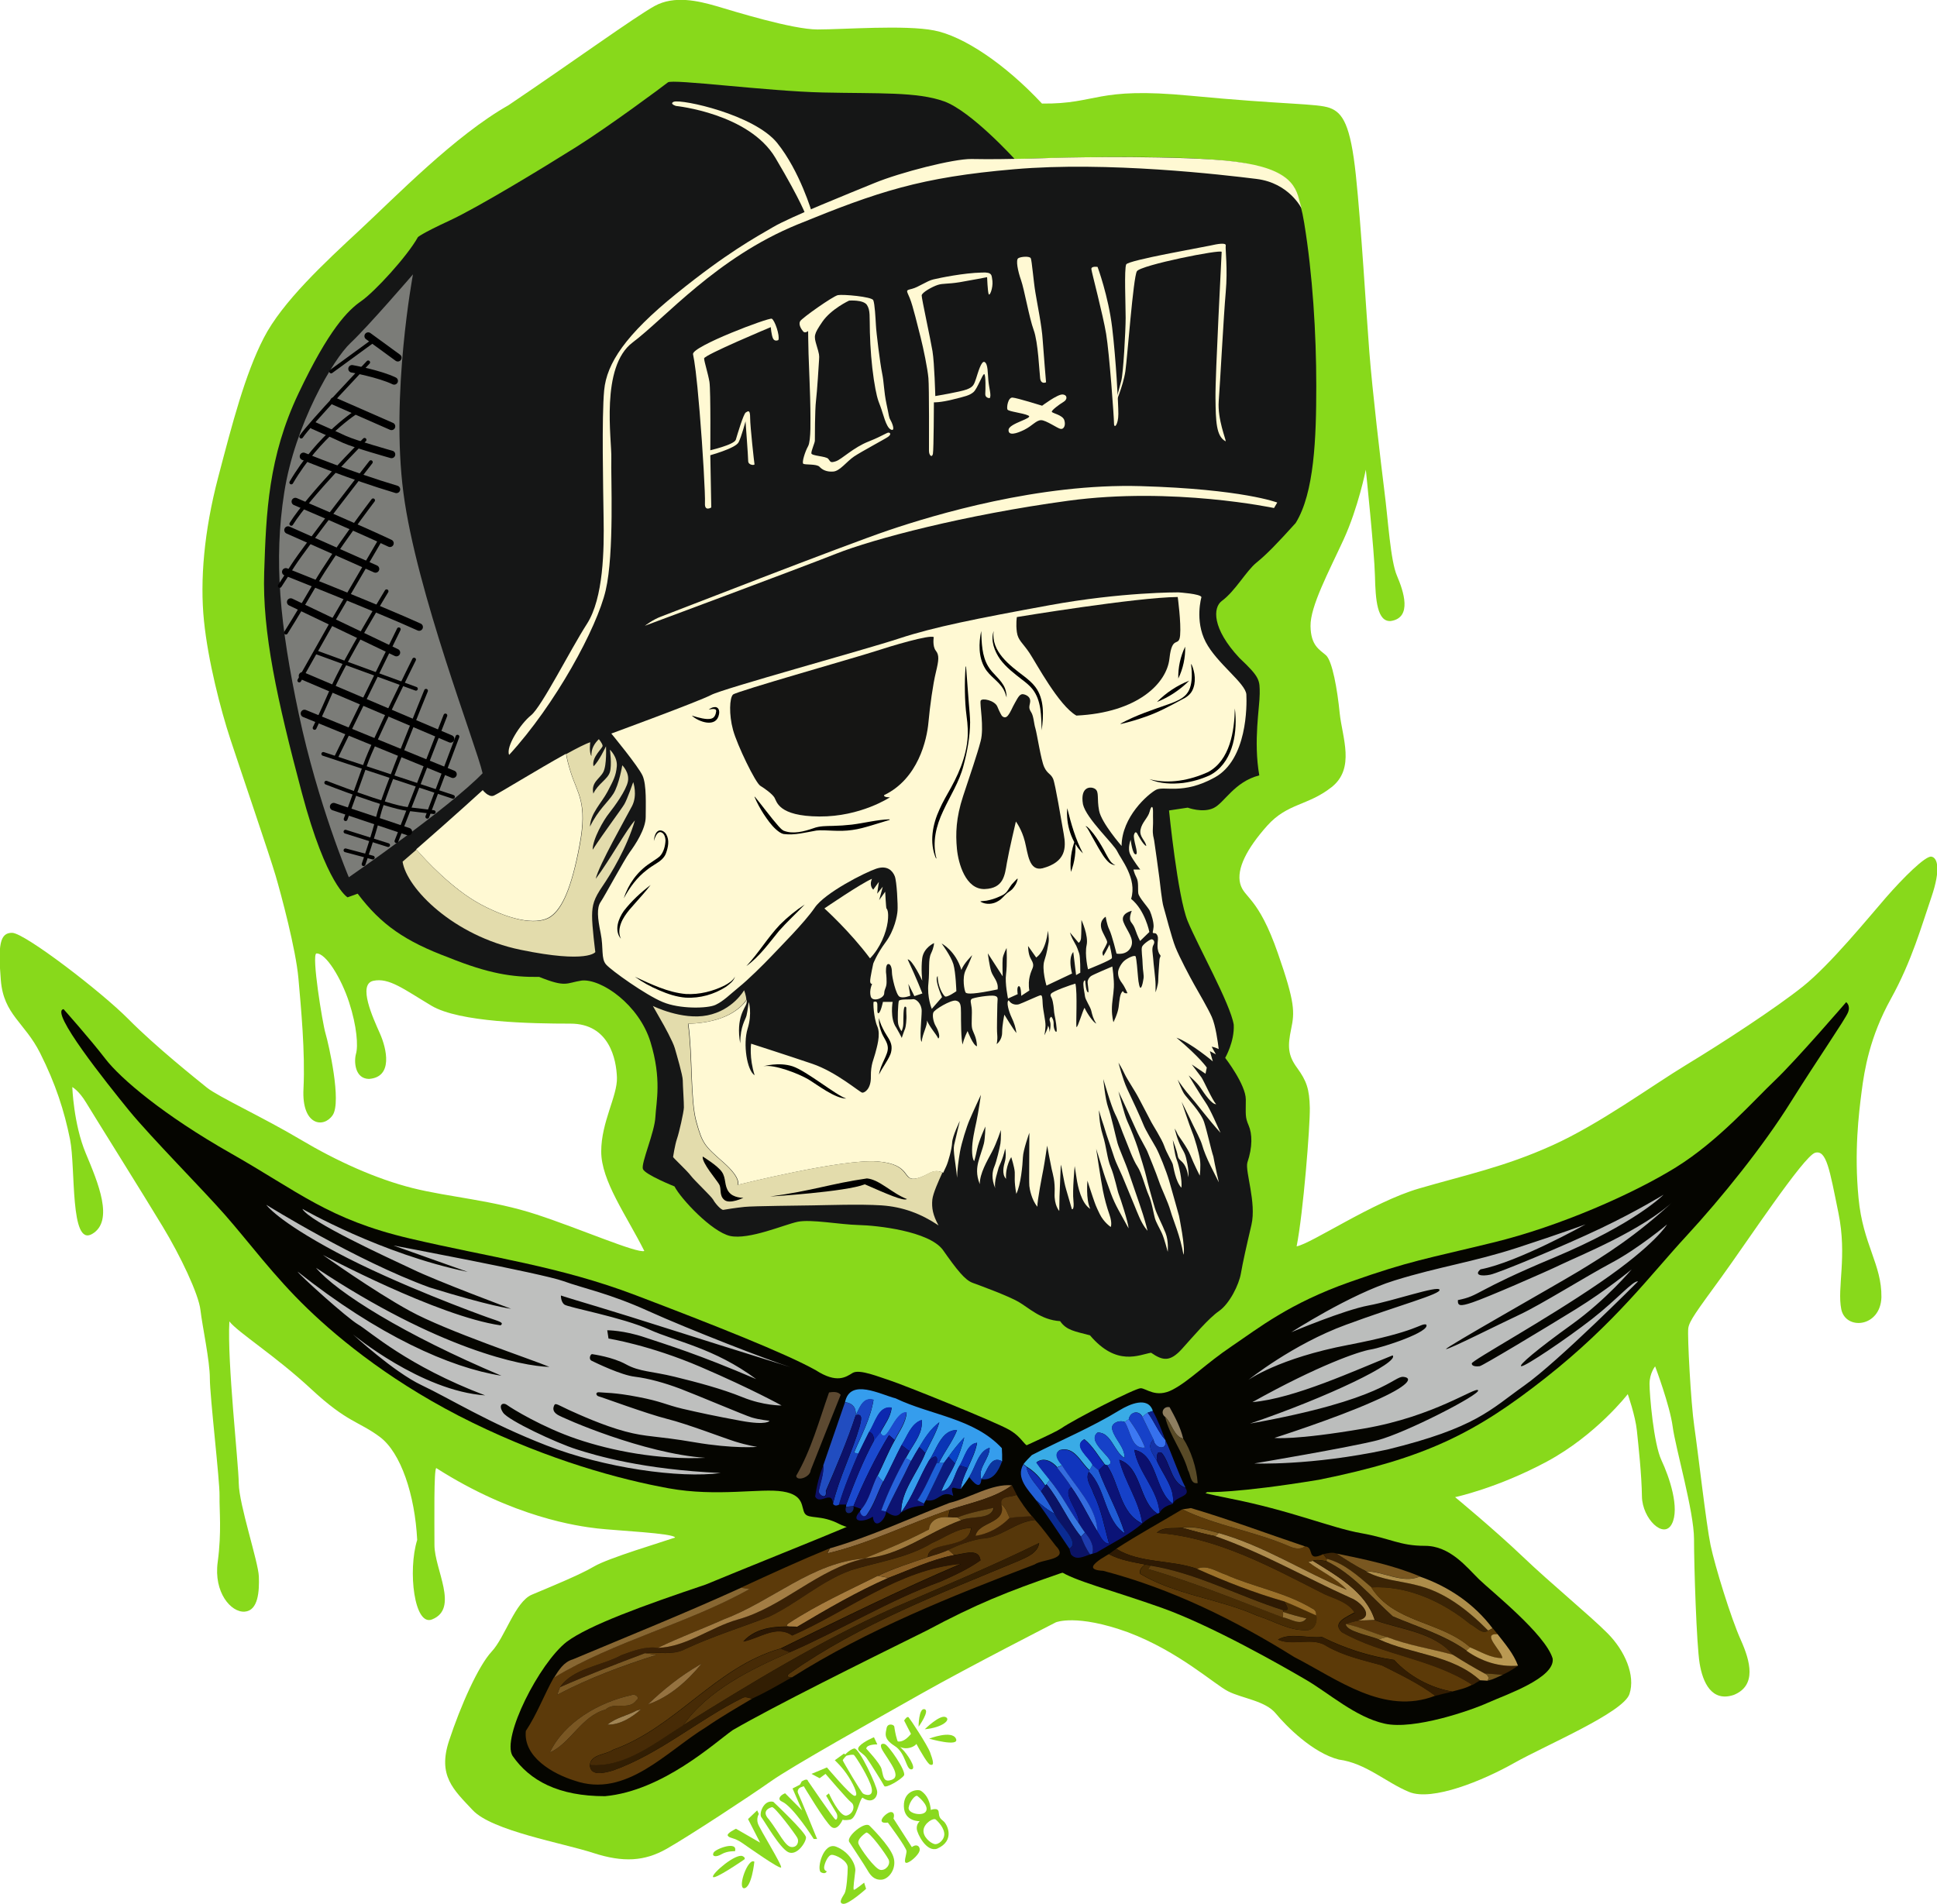 <?xml version="1.0" encoding="utf-8"?>
<!-- Generator: Adobe Illustrator 27.0.0, SVG Export Plug-In . SVG Version: 6.00 Build 0)  -->
<svg version="1.1" id="Layer_1" xmlns="http://www.w3.org/2000/svg" xmlns:xlink="http://www.w3.org/1999/xlink" x="0px" y="0px"
	 viewBox="0 0 1379.9 1356.5" style="enable-background:new 0 0 1379.9 1356.5;" xml:space="preserve">
<style type="text/css">
	.st0{fill:#88D91B;}
	.st1{fill:#050500;}
	.st2{fill:#151616;}
	.st3{fill:#8AD91F;}
	.st4{fill:#8CDA1E;}
	.st5{fill:#FFF9D3;}
	.st6{fill:#7B7C78;}
	.st7{fill:#FFF9D1;}
	.st8{fill:#161614;}
	.st9{fill:#151514;}
	.st10{fill:#E3DCAC;}
	.st11{fill:none;stroke:#000000;stroke-width:5.37;stroke-linecap:round;stroke-linejoin:round;stroke-miterlimit:10;}
	.st12{fill:none;stroke:#000000;stroke-width:2.685;stroke-linecap:round;stroke-linejoin:round;stroke-miterlimit:10;}
	.st13{fill:#BBBDBC;}
	.st14{fill:#39ABE6;}
	.st15{fill:#8E7E60;}
	.st16{fill:#1641C8;}
	.st17{fill:#3671EE;}
	.st18{fill:#0B208B;}
	.st19{fill:#584A27;}
	.st20{fill:#3C78F3;}
	.st21{fill:#0D27B6;}
	.st22{fill:#1433A8;}
	.st23{fill:#1035BD;}
	.st24{fill:#0B106E;}
	.st25{fill:#0C0F65;}
	.st26{fill:#0D28A9;}
	.st27{fill:#0C0F6A;}
	.st28{fill:#225FD7;}
	.st29{fill:#346CDF;}
	.st30{fill:#1F5BD4;}
	.st31{fill:#0B1377;}
	.st32{fill:#102CB2;}
	.st33{fill:#3677E0;}
	.st34{fill:#947141;}
	.st35{fill:#3A2105;}
	.st36{fill:#0B1365;}
	.st37{fill:#58390E;}
	.st38{fill:#0A2B92;}
	.st39{fill:#7D561D;}
	.st40{fill:#6B4C19;}
	.st41{fill:#5C3A0A;}
	.st42{fill:#9F793C;}
	.st43{fill:#56370A;}
	.st44{fill:#1E3CAE;}
	.st45{fill:#321E03;}
	.st46{fill:#895E25;}
	.st47{fill:#2B1703;}
	.st48{fill:#A37D44;}
	.st49{fill:#A87D3F;}
	.st50{fill:#886732;}
	.st51{fill:#472B06;}
	.st52{fill:#7B5924;}
	.st53{fill:#957240;}
	.st54{fill:#7A5723;}
	.st55{fill:#A18453;}
	.st56{fill:#BEBFBE;}
	.st57{fill:#359DED;}
	.st58{fill:#5C4931;}
	.st59{fill:#1946C3;}
	.st60{fill:#214DC0;}
	.st61{fill:#0C28AF;}
	.st62{fill:#1B4ACF;}
	.st63{fill:#0D1169;}
	.st64{fill:#0B2EB5;}
	.st65{fill:#0B3CBE;}
	.st66{fill:#0A35B5;}
	.st67{fill:#0C1172;}
	.st68{fill:#0C1073;}
	.st69{fill:#0843C7;}
	.st70{fill:#0A32B6;}
	.st71{fill:#0D157A;}
	.st72{fill:#0D1372;}
	.st73{fill:#0E36AB;}
	.st74{fill:#0E1377;}
	.st75{fill:#2763DC;}
	.st76{fill:#0C1B7F;}
	.st77{fill:#0C359F;}
	.st78{fill:#1E60D6;}
	.st79{fill:#285AD6;}
	.st80{fill:#132470;}
	.st81{fill:#5C3A08;}
	.st82{fill:#866122;}
	.st83{fill:#846125;}
	.st84{fill:#392104;}
	.st85{fill:#AE8C4E;}
	.st86{fill:#2E1A03;}
	.st87{fill:#3B2405;}
	.st88{fill:#795720;}
	.st89{fill:#392205;}
	.st90{fill:#896629;}
	.st91{fill:#472C04;}
	.st92{fill:#60400F;}
	.st93{fill:#9C722B;}
	.st94{fill:#AD8D4A;}
	.st95{fill:#5C3B08;}
	.st96{fill:#937134;}
	.st97{fill:#58370B;}
	.st98{fill:#816024;}
	.st99{fill:#331D02;}
	.st100{fill:#BA9953;}
	.st101{fill:#AD8A46;}
	.st102{fill:#6E531C;}
</style>
<g>
	<path class="st0" d="M752.2,1156c0,0-61.8,31.6-95.6,50.7s-92.7,52.1-107.6,62.7c-15,10.6-58.4,39.1-74.1,48
		c-15.7,8.9-30.9,9.9-52.4,2.9c-21.5-7-71.9-15.7-85.7-30.4c-13.8-14.7-25.1-24.6-16.9-49.5c8.2-24.9,20.8-53.3,30.4-63.6
		c9.6-10.3,16.6-35.4,28.6-40.5c12.1-5.1,34.2-14.1,44.3-20.1c10.1-6,49.5-17.7,57.7-20.6c-0.7-3.1-41.8-4.9-55.5-6.5
		c-13.7-1.6-59.5-7.8-114.6-43c-1.8,0.7-1.3,37.4-1.3,54.8s17.7,45.2-1.6,53c-12.8,5.4-17.5-34.7-10.7-56.6
		c-1.6-32-11.6-62.2-26.6-73.4c-15-11.2-23.1-10.1-48.8-34c-25.7-23.9-52.1-40.3-58.4-48.3c-1.6,29.1,6.5,100.5,6.7,115.5
		c0.2,15,13.9,55.7,14.3,66.2c0.4,10.5-0.4,24.4-10.1,25.1s-22.2-13.7-19.2-35.4c2.9-21.7,1.1-36.5,1.3-47.2s-6.9-70.7-6.9-83.5
		s-5.4-37.4-6.7-48.8s-14.3-38.7-26.9-59.5c-12.5-20.8-49.5-79.9-54.6-88.4c-5.1-8.5-9.8-11-9.8-11s0.9,26.4,9.6,47.2
		c8.7,20.8,20.4,48.3,4.5,57.5c-15.9,9.2-11.6-47-15.7-67.4s-10.3-39.6-21.3-61.5c-11-21.9-26-27.3-28-51.9s-0.9-34,8.1-33.8
		s63.3,41.8,82.8,61.5s47.9,42.3,55.9,48.8c8.1,6.5,40.3,21.3,66.5,36.9s54.2,28.2,80.1,34.7c26,6.5,56.8,8.5,88.2,18.8
		s71.4,27.8,76.8,26c-12.8-25.5-30.7-49.9-30.7-70.9c0-21,11.6-39.6,11.2-52.6c-0.4-13-5.4-38.5-33.1-38.5s-79.2-0.9-99.1-12.8
		c-19.9-11.9-30.2-20.1-41.4-17.7c-11.2,2.5-0.2,26.4,4.7,37.4c4.9,11,9.6,31.3-7.8,32.5c-10.1-0.2-10.7-12.5-9.2-17.9
		c1.6-5.4,0.7-19.5-4.9-36.7c-5.6-17.2-16.6-35.2-23.3-34.8c-3.6,0.8,4.3,49.6,6.5,57c2.2,7.4,11.6,48.6,5.1,58.2
		s-22.2,7.4-20.8-18.8c1.3-26.2-1.8-58-3.6-78.6c-1.8-20.6-12.3-59.8-16.3-73.4c-4-13.7-25.3-76.1-32.2-97.1
		c-6.9-21-15.9-55.7-18.8-84.4c-2.9-28.6,0-63.6,10.1-102.1c10.1-38.5,19.2-73.6,32.5-99.4c13.2-25.7,43.4-53.7,68.7-77.2
		s67.6-67.1,105.6-88.6c46.1-31.1,90-62.9,104.1-70.7c14.1-7.8,31.3-3.6,43.9,0C522.7,8,564.4,21,582.5,21s62.4-3.4,83,0.7
		c20.6,4,50.1,23.5,76.8,52.1c40.1,0.4,37.6-12.1,105.6-5.6s90.2,5.4,99.4,8.7c9.2,3.4,14.8,11.9,18.6,47.9s7.4,98,9.6,126
		c2.2,28,8.1,78.1,10.7,98.9c2.7,20.8,4.3,49.7,9,60.6c4.7,11,11,29.8-4.3,32.2c-9.8,0.9-11-15-11.4-32.2
		c-0.4-17.2-6.5-75.6-6.5-75.6s-5.4,27.1-15.9,49.9c-10.5,22.8-23.7,47.4-23.5,61.5c0.2,14.1,6.5,16.8,11,20.8
		c4.5,4,8.1,24.2,9.8,41.4c1.8,17.2,11.2,39.2-5.8,52.6c-17,13.4-31.3,11.2-45.9,27.5c-14.5,16.3-21.9,30.7-19.2,41.2
		s12.8,9.1,26.9,49.8c12.3,35.3,11.9,41.8,9.4,53.8s-2.5,18.6,4.3,27.8c6.7,9.2,8.7,15,9,28.4c0.2,13.4-4.7,75-9.4,98.7
		c10.7-2,54.2-31.6,87.1-41.2c32.9-9.6,61.1-15.4,94.9-30.7c33.8-15.2,70.9-42.5,96-57.7c25.1-15.2,63.3-40.1,82.8-55.7
		s46.8-49.2,58.9-63.1c12.1-13.9,28.2-30,32.5-29.3c4.3,0.7,6.9,8.7,0,28.9c-6.9,20.1-13.9,45.4-28.9,72.5
		c-15,27.1-18.8,50.4-20.8,66s-5.4,42.7-2.2,75.9c3.1,33.1,16.6,47.2,16.3,70.7c-0.7,21.5-25.5,23.7-28.6,8.5
		c-3.1-15.2,4.3-37.6-2-68.5c-6.3-30.9-8.5-45.2-16.6-43s-49,64.2-66.9,88.8c-17.9,24.6-22.8,31.1-23.5,36.3s1.8,53,4.3,70
		c2.5,17,8.5,69.8,11.6,84.6c3.1,14.8,14.5,51.9,21.5,67.4c6.9,15.4,11.4,32.5-4.9,39.2c-15.9,5.4-22.2-9-24.4-22.4s-4-68.9-4-88.6
		c0-19.7-13.2-64.9-15.2-80.1c-2-15.2-12.5-43-12.5-43s-4,4.9-4,12.5c0,7.6,2.9,42.5,8.5,54.4c5.6,11.9,13.2,34.2,7.4,45.4
		c-5.8,11.2-21-3.8-21.3-19.5c-0.2-15.7-2.5-36.3-3.6-47c-1.1-10.7-6.5-26-6.5-26s-22.4,29.1-57.7,48.1
		c-35.4,19-65.3,25.3-65.3,25.3s28.2,23.3,48.3,42.5s47.7,41.8,60.2,54.4c12.5,12.5,20.1,30.2,15.7,43.4s-59.3,36.3-81.9,49
		c-22.6,12.8-58.6,27.5-75,20.8s-30.9-20.6-50.1-23.1c-18.6-4.7-37.6-23.9-45-32.9c-7.4-9-23.9-10.7-33.8-15.7
		c-9.8-4.9-35.1-28.4-71.4-42.1C766.9,1149.8,752.2,1156,752.2,1156z"/>
	<path class="st1" d="M45.3,719.1c0,0,18.8,21.1,29.7,35.3c10.9,14.2,41.5,40.2,89.6,67.5s69.4,47,127.3,60.6s106.5,19.7,160.9,40.4
		s107.1,41.5,128.4,53.5c15,9.6,21.3,4.9,26.2,1.9s19.1,3,27,5.5s74.6,29.2,84.7,35.1s10,11.8,15.9,12.4s95.5,27.5,140.3,36.3
		c44.8,8.8,73.2,21.2,94.5,24.9c21.3,3.8,27.3,9,45.3,9s29.8,15.3,38.5,23.8c8.7,8.5,47.3,39.1,52.5,56.5
		c1.9,13.9-33.9,26-45.9,31.4c-12,5.5-53,19.7-73.8,15c-20.8-4.6-39.9-21.9-56.3-31.4c-16.4-9.6-66.4-38.2-102.4-51.1
		c-36.1-12.8-62.7-19.3-73-26.5c-33.7-5.4-143.1-26-156.5-33.1c-13.4-7.1-22.1-3.4-24.9-7.7c-2.7-4.3,0-13.1-15.6-15.6
		c-15.6-2.6-46.7,4-81.4-2.3s-84.7-19.9-139.6-46.7s-94-58.5-117.7-81.4c-23.8-22.9-41.8-47.5-58.7-66.7s-51.9-54.4-68.3-74.3
		C75.9,771.6,35,720.4,45.3,719.1z"/>
	<path class="st2" d="M480.5,845.4c0,0-21-8.4-22.5-12.4s8.4-26.2,8.9-37.2c0.6-10.9,4.6-26.8-3.5-53.3c-8.1-26.5-34.9-45.2-49-43.8
		c-11.2,1.7-10.9,5.2-30.3-2.6c-19,0.3-36-2.3-64.5-13.8c-30.8-11.5-48.1-23.3-64.8-45.5c-7.2,2.6-7.2,2.6-7.2,2.6
		s-15-8.4-32.6-74.6s-28.2-114.4-26.8-157c1.4-42.6,2.9-82.1,24.5-127.6s35.1-59.1,44.7-65.7c9.5-6.6,32.6-31.7,40.3-45.5
		c0,0,2-2.3,22.5-11.8s66.8-37.7,90.2-52.4s62.2-43.5,65.4-46.1c3.2-2.6,70.6,6.3,110.3,7.2c39.8,0.9,67.1-0.6,86.4,6.3
		c19.3,6.9,50.4,41.2,50.4,41.2s118.7-4.9,163.6,2.9c25.6,6.9,36.6,6.1,42.6,42.6s8.6,78.9,8.6,116.1c0,37.2-1.4,76.3-14.7,97.7
		c-13,14.4-20.5,22.2-27.9,28.2c-7.5,6.1-15,20.2-24.8,27.4c-6.1,4.6-7.2,19.3,12.7,40.6c14.7,13.8,14.4,15.8,14.4,25.4
		s-4.6,33.7-0.3,58.2c-17.9,4.6-24.8,19.6-32.6,23.3c-7.8,3.7-18.4-0.3-18.4-0.3l-13.3,2c0,0,6.1,61.4,13.3,78.9
		s30.5,59.1,32.8,73.8c0.6,12.1-6.1,23.6-6.1,23.6s14.7,19,14.7,29.7s-0.6,12.4,2,18.4s2.9,15.3-0.9,26.5
		c-1.7,6.3,6.6,28.5,2.9,44.4c-3.7,15.8-6.1,26.5-7.5,34.6s-8.1,21.6-15.6,26.8c-7.5,5.2-18.2,17.9-26.5,27.1
		c-8.4,9.2-13.5,8.4-21.9,2.6c-8.4,1.4-24.5,10.1-43.5-12.4c-10.9-2.9-16.7-3.5-21.3-10.1c-13.8-0.9-22.2-9.5-29.7-13.8
		c-7.5-4.3-27.1-11.5-32.6-13.5c-5.5-2-11.2-9.2-21.3-23.6c-10.1-13.3-46.7-17.3-59.9-17.6c-13.3-0.3-34-4.3-43.5-2.3
		c-9.5,2-34.6,13-48.1,10.1C507,877.7,485.1,854.3,480.5,845.4z"/>
	<path class="st3" d="M589,1333.4c0,0-2-0.3-1.9-2.9c0.2-2.5,2.7-8.7,5.4-8.8c2.7-0.2,11.4,4.1,11.4,9s-0.8,15.8-2.2,18.4
		c-1.4,2.5-4.9,7-1,7.5c3.9,0.5,16.3-10.7,16.3-10.7l-1.4-4.4c0,0-6.5,5.3-7.3,5.1c-0.8-0.2,0.5-8.8,1-13.4s-4.2-13.6-13.6-17.3
		c-9.3-3.7-14.1,16.1-10.9,18.2C588.2,1335.9,589,1333.4,589,1333.4z"/>
	<g>
		<path class="st3" d="M636.4,1323c-2.7-8.2-17-22.1-17-22.1c-3.3-3.3-16.8,7.8-14.4,11.6c2.4,3.7,10.9,16.5,12.9,20
			c2,3.5,4.6,7.2,10,6.9S639.2,1331.2,636.4,1323z M627.1,1332.4c-3.9-0.7-14.1-15-15.5-18.5c-1.4-3.6,5.4-8,5.4-8
			c2-1.5,14.3,15.6,16,19.1S631,1333.1,627.1,1332.4z"/>
	</g>
	<path class="st3" d="M632.5,1298.7c0,0,13.3,17.8,13.3,20.4s-2.5,8.5,0,8.3c2.5-0.2,8.2-5.3,9.2-8.3s-1.7-5.8-5.4-2.9
		c-13.1-20.4-13.1-20.4-13.1-20.4s1.5-4.1-1.5-4.6C631.9,1290.7,622.5,1300.1,632.5,1298.7z"/>
	<g>
		<path class="st3" d="M672.1,1297.7c-2.5-2-3.1-2.9-3.4-6.5c-0.3-3.6-5.6-1.5-5.6-1.5c-0.8-8.7-4.8-12.1-7-13.6
			c-2.2-1.5-12.4-0.3-12.2,10.9c0.2,11.2,11.3,10.7,11.3,10.7s-2.4,2-2.1,5.5c0.3,3.4,6.8,16.8,14.5,14.1
			C680.8,1311.5,674.7,1299.7,672.1,1297.7z M647.3,1288c0.7-4.4,4.9-9.4,6.3-8.2c0,0,8.2,6.3,6.2,10.6
			C657.9,1294.6,646.6,1292.4,647.3,1288z M665.7,1314c-2.9-0.7-8.3-5.1-7.8-10s7.2-9,8.8-7.4c0,0,5.1,4.3,5.9,9.2
			C673.5,1310.6,668.6,1314.7,665.7,1314z"/>
	</g>
	<path class="st3" d="M524.3,1303.1l17.2,9.9l-8.6-16.8l6.5-6.2l1.2,2.6c0,0-1.9,2.8-0.7,6.7c1.2,3.9,17.8,30.4,16.5,31.4
		c-1.4,1-22.1-13.6-27.7-17.5c-5.6-3.9-9-3.2-10.2-5.1C517.3,1306.4,524.3,1303.1,524.3,1303.1z"/>
	<path class="st3" d="M523.6,1319.1c0,0-5.4-0.3-9.5,2.1c-4.1,2.4-7.1,1.7-5.8-1C509.6,1317.4,525.8,1311.4,523.6,1319.1z"/>
	<path class="st3" d="M530.2,1325c0,0-21.9,15.1-22.3,12.3c-0.4-2.7,16.3-16.8,21.1-14.7C531.6,1323.9,530.2,1325,530.2,1325z"/>
	<path class="st3" d="M537.4,1326.6c0,0-1.9,18.9-7.5,18.9C525.3,1344.8,533,1323.4,537.4,1326.6z"/>
	<g>
		<path class="st3" d="M550.9,1283.9c-7-1.7-10.4,8.7-8.5,11c1.9,2.3,13.1,22.1,19.2,24.9c6.1,2.8,12.6-7,12.6-10.5
			S550.9,1283.9,550.9,1283.9z M563.7,1316.1c-4.4-0.5-8.5-9.9-15.8-19.5c-6.6-6.9,2-8.9,2-8.9c1.9-0.7,16.5,19,18,21.7
			C569.5,1312,568.1,1316.6,563.7,1316.1z"/>
	</g>
	<path class="st3" d="M559.3,1277.8l12.1,12.2l-6.8-15.6l5.6-2.9v2c0,0-2.9,1.9-1.6,4.4c1.3,2.5,13.5,32.5,13.5,32.5h-2.4
		c0,0-14.6-23.2-22.7-26.7C554.2,1282.6,554.7,1279.7,559.3,1277.8z"/>
	<path class="st3" d="M575.6,1269.1c0,0,18.2,26.7,19.5,27.4s2-2.5,0.7-4.7c-1.4-2.2-7.3-12.3-7.3-12.3l2-1.6c0,0,7.6,17,12.6,15.8
		c4.9-1.2,6.3-7.1,3.4-9.3c-2.9-2.2-18.4-20.4-18.4-20.4l-4.2,3.1l-5.8-3.1l11-4.6c0,0,16.3,19.4,19.5,20.2c3.2,0.7,0.5-6.2-4-13.4
		c-4.5-7.1-9.9-11.9-9.9-11.9l6.6-4.8l1.7,1.5c0,0-2.7,2.7-2.6,3.4c0.1,0.7,13,22.6,14.4,23.6s7.7,2.9,6.1-4.1s-11.3-22.3-12.5-23.3
		s-7.9,1.2-7.9,1.2s4.7-5.4,8.1-5.9c3.4-0.5,16.1,26.5,16.3,30.8c0.2,4.2-3.7,9-10.5,4.2c-2.4,1.9-4.2,14.8-8.8,15.7
		c-4.6,0.8-5.3,0-5.3,0s-3.6,8.5-8,5.2c-4.4-3.3-19.7-29-19.7-29l-4,1.4l2.5-4.8C571,1269.5,575.1,1266.6,575.6,1269.1z"/>
	<path class="st4" d="M617.1,1246c0,0,9.8,10.4,10.9,14.5c1.1,4.1,1.1,9,5.5,8.2c4.3-0.8,5.4-2.9,3.7-7.3s-8-12.8-9.1-15.3
		s-0.6-4.1,2.1-3.4c2.7,0.7,15.6,19.5,13.8,22.4c-1.9,2.9-13.1,9.5-14.1,7.5s-9.9-16.3-12.7-20.2c-2.9-3.9-8-4.8-4.9-8.2
		c3.1-3.4,10.3-6.3,10.3-6.3l2.4,5.1C624.9,1243,617.4,1242.8,617.1,1246z"/>
	<path class="st4" d="M637.1,1230.4c0,0,1.5,12.2,5.3,15.6c3.7,3.4,11,14.3,7,14.8c-4.1,0.5-3.9-11.7-12.2-16.8
		c-8-5.1-6.3-8.8-5.6-12.6S636.9,1228.7,637.1,1230.4z"/>
	<path class="st4" d="M644.1,1226c0,0,15.1,30.3,18.5,31.4c3.4,1.2,2-3.2,0-8.7c-2-5.4-14.2-23.8-15.3-25
		C646.1,1222.6,644.1,1226,644.1,1226z"/>
	<path class="st4" d="M649.7,1234.5c0,0-6.3,9.6-12.6,5.4c3.4,9.5,16,5.6,16.6,1S649.7,1234.5,649.7,1234.5z"/>
	<path class="st5" d="M925.4,141.9c-3.4-13.6-13-25.1-61.3-28.2c-48.3-3.1-114.3-1.2-114.3-1.2s-32.8,1.3-57.7,0.8
		c-12.7-0.2-50.6,9.5-69.1,17.1c-18.5,7.6-60.1,24.2-72.4,31.5c-12.3,7.2-32.6,18.1-68.8,47.4s-49.6,49.6-51.4,68.8
		c-1.8,19.2-0.7,69.1-0.4,91.2c0.4,22.1,0,56.8-11.9,75.3c-11.9,18.5-32.2,59-39.8,65.1s-18.1,22.4-15.6,28.2
		c32.9-35.8,62.6-90.5,68.8-117.3c6.2-26.8,3.6-81.1,4-94.1c0.4-13-8-65.1,15.2-82.5s59.7-60.4,117.3-84
		c57.5-23.5,87.9-33.7,154.5-39.4c66.6-5.8,149.1,4,172.6,6.9s32.2,21.2,32.2,21.2L925.4,141.9z"/>
	<path class="st5" d="M481.6,75.5c0,0,52,5.3,70.8,37c18.8,31.7,21.9,41.5,21.9,41.5l4.2-2.3c0,0-8.6-29.7-24.9-49.9
		c-16.3-20.1-67.7-31.3-73.6-29.3C476.6,74,481.6,75.5,481.6,75.5z"/>
	<path class="st5" d="M907.6,362c0,0-72.2-15.3-146.5-5.2s-139,27.3-165.3,37.7c-26.2,10.4-136.4,51.4-136.4,51.4s5.7-4.4,11.4-6.5
		c5.7-2.1,130.2-50.7,162.4-61.6s107.1-33.5,179.5-31.4c72.5,2.1,97.2,11.7,97.2,11.7L907.6,362z"/>
	<path class="st5" d="M506,323.5l0.7,38.1c0,0-4.8,3.1-4.5-2.9s-1.5-37.8-3.8-65.4s-3.6-35.5-4.7-40.9c-1.1-5.5,54.1-26.3,56.1-25.3
		c2.1,1,5.9,12,4.7,15.2c0,0-2.6,1.4-3.8-1.1c-1.2-2.5-1.6-8.1-1.6-8.1s-47.6,19.9-47.5,22.3c0.1,2.5,2.7,10.3,3.8,16.7
		C506.4,278.4,506,323.5,506,323.5z"/>
	<path class="st5" d="M504.9,321.1c0,0,18.2-4.1,19.3-7.8c1.1-3.7,5.4-18.3,7.1-19.4c1.8-1.1,3.1-2.1,3.1,4c0,6,2.9,32,3.1,32.9
		s-4.5,0.8-4.5-2.3s-1.9-28.3-1.9-28.3s-2.7,10.4-4.9,14.9s-21.4,9.6-21.4,9.6V321.1z"/>
	<path class="st5" d="M604.9,214.2c0,0-12.7,5.9-19,15c-6.2,9.1-6.2,10.1-4.2,16.8s2,7.1,1.8,10.3s-1.4,22.9-2.2,29.3
		s-0.8,26.9-0.8,28.4s-2.6,7.1-2.5,9s10.3,2,12,3.9s1.2,3.2,5.4,1.8c4.3-1.4,12.4-9.8,23.4-14.1c11-4.4,13.2-6.7,14.5-6.3
		s1.3,1.5-0.7,3c-2.1,1.5-19,10.5-24.2,14c-5.2,3.5-10,10.3-14.7,10.7c-4.7,0.4-7.9-1.2-9.9-3.4c-2.1-2.2-10.6-1.2-11.6-2.2
		c-1-1,1.2-8.4,3.5-12.5c2.2-4.1,1.6-19.9,1.6-26.8c0-6.9-1.1-32.4-1.3-39s-0.3-16.2-0.3-16.2s-2.3,1.9-3.6,0.2
		c-1.3-1.6-3.4-4.8-2.1-7.2c1.3-2.3,23.3-17.8,26.9-18.6c3.6-0.7,24.1,1.1,25.2,3.6s1.6,12.8,1.9,17.8c0.2,4.9,3,27.5,4.4,34.2
		c1.4,6.7,1.2,12.7,3.1,21.8c2,9.1,1.6,9.5,3,11.9c1.4,2.4,3.4,8.2,0,6.4c-3.4-1.8-5.3-11.2-7.3-16.4c-2.1-5.2-3-8.5-4.7-19.2
		c-1.6-10.7-2.5-22.3-2.8-33.7c-0.3-11.4,0.4-15.5-2.1-19.4C615,213.4,604.9,214.2,604.9,214.2z"/>
	<path class="st5" d="M705,283.7c0,0-3.3,0-3.1-3.1c0.2-3.1,0.4-13.3-0.7-14c-1.1-0.6-4.9,10.4-7.7,12.8c-2.8,2.4-6,3.1-14.9,5.3
		s-13.3,2-13.3,2s-0.1,33.7-0.7,36.7c-0.6,2.9-2.8,1.3-2.8-2.2c0-3.6,0.2-45-0.4-51.8c-0.6-6.8-3.6-21.3-5.5-28.8
		c-2-7.6-5.4-22.4-7.8-28.2c-2.4-5.8-3.1-5.4,1.6-6.6c4.7-1.2,10.5-5.6,15.2-6.7c4.7-1.1,21.4-4.6,34.6-4.9c7.8-0.4,6.8,2.1,7.5,6
		c0.5,5-2,11.3-2.7,9.3c-0.7-2-1.1-12-1.1-12s-10.8,2.1-19.6,3.6c-8.8,1.4-11.7,0.7-15.5,1.9s-11.4,5.4-11.5,7.5
		c-0.1,2,6.3,31.2,7.7,39.7c1.4,8.5,2,32,2,32s17.6-2.9,22.4-4.7c4.8-1.8,5.2-3.6,6.6-7.6c1.3-3.9,3.8-13.4,6.2-11.9
		c2.4,1.5,2.1,7.8,2.6,13C704.5,276.3,706.5,282.2,705,283.7z"/>
	<path class="st5" d="M742.4,289.1c0,0,10.9-8.2,14.5-8c3.6,0.2,3.7,3.6,0.7,5.3c-3,1.8-8.5,5.9-8.3,7s7.7,2.2,8.9,6
		c1.2,3.7-0.4,6.7-2.7,6.2c-2.2-0.4-10.3-6.2-13.8-6.2s-6.3,4-11.9,6.8c-5.6,2.8-11.7,4.6-11.3,0c0.4-4.6,18.1-8.2,14.1-10.1
		s-14.1-2.8-14.9-4.3c-0.7-1.5,0.4-8.7,3.6-8.5S742.4,289.1,742.4,289.1z"/>
	<path class="st5" d="M745.2,272.4c0,0-3.6,1.8-4.2-2.8c-0.6-4.5-1.4-25.7-4.6-34.4s-6.7-29-9-35.5c-2.3-6.5-3.9-14.5-2-15.7
		c1.9-1.2,8.1-1.6,8.9,0c0.8,1.6,2,16.8,3.3,24.4c1.2,7.6,4.6,23.7,5.2,33.9C743.5,252.5,745.2,272.4,745.2,272.4z"/>
	<path class="st5" d="M781.9,190.2c0,0,7.7,20.7,10.4,43.3s4.4,53.9,4.4,61.5c0,7.6-3.1,11-3.1,6.6s-3.3-49.9-5.6-63.7
		c-2.3-13.8-10.2-43.5-10.5-46C777.1,189.4,781.9,190.2,781.9,190.2z"/>
	<path class="st5" d="M794,289.1c0,0,6.1-13.8,7.7-24.5c1.5-10.7,5.6-66.9,8.2-71.3s60.4-15.9,60.4-13.8c0,2.1-4.6,87.3-4.4,103.9
		c0.2,16.7,0.4,27.6,7.3,31.1c0.2-1.3-5.9-15.7-5-28.6c1-12.8,3.5-61,5-77.7s-0.4-30.9,0-33.2c0.4-2.3-5.8-1.2-11.1,0
		s-58.3,10.4-59.8,13.4c-1.5,3.1-0.4,28.6-0.4,38s-1.7,39.7-3.1,44.9C797.4,276.5,794,289.1,794,289.1z"/>
	<path class="st6" d="M294.2,195.5c0,0-16,85.3-6.8,155.7c9.2,70.5,52,180.2,56.4,199.8c-24,24.8-95.3,74.1-95.3,74.1
		s-22-52-35.6-116.1c-13.6-64.1-18-109.7-10.4-158.1s34.8-94.9,47.2-106.5C262.2,232.7,294.2,195.5,294.2,195.5z"/>
	<path class="st7" d="M587.3,647.3c0,0,26.2-17.9,33.9-21.1c-2.3,5.1,0.9,7.7,0.9,7.7l4-5.5l-1.2,8.4l4-5l-2.6,9.6l4.3-6
		c0,0,0.6,11.7,0.9,11.9c0.2,0.2,1.9,1.7,0.9,9.6c-1.1,7.9-5.3,18.5-12.6,26C605.5,663.7,587.3,647.3,587.3,647.3z"/>
	<path class="st5" d="M855.9,425.5c0,0-4.9,16.6,3,31.9c7.9,15.3,28.5,29.4,29,37.5c0.4,8.1,0.6,46.2-22.4,59
		c-23,12.8-36.2,5.8-42,8.9c-5.8,3.2-24.3,19.2-24.5,40c0,0-14.3-16.4-16-25.1c-1.7-8.7,0.2-13.4-2.8-15.5c-3-2.1-10.9-1.9-8.7,10.9
		c2.3,10.2,22.2,28.5,24.5,33.7c2.3,5.1,14.3,19.2,9.8,33.7c10,8.1,13,23.6,13,23.6l-6.6,6.4c0,0-1.7-3-3.4-8s-3.8-5-3.8-8
		c0-3,1.3-5.5,1.3-5.5s-8.3,1.7-6,7.9c2.3,6.2,8.3,12.1,5.3,18.1s-10.2,4.5-10.2,4.5s-3.2-13.1-5.1-17s-2.6-9.3-2.6-9.3
		s-6,3.2-2.1,11.1s3.6,6.3,2.1,9.7c-1.6,3.4-3.2,4.4-1.7,7.2c2.3-3.7,4.4-8.2,4.4-8.2s2.1,8.4,1.7,9.7c-0.3,1.4-17,8-17,8
		s-2.5-10.4-1-17.2c1.5-6.8-3.7-18-3.7-18s0,10.5-0.3,13.1c-0.3,2.5-1.7,3.2-1.7,3.2l-6.2-7.4c0,0,1,3.5,3.2,7.1s2.5,5.6,3.4,7.9
		c0.9,2.4,0.8,13.7,0.8,13.7l-3,1.7l-2-16.4c0,0-3.9,3.2-0.9,15.3c-18.2,8.6-18.2,8.6-18.2,8.6s-3.5-11.7-1.5-17.8
		c2-6.1,2.4-9.9,3-13c0.5-3-0.5-8.3-0.5-8.3s-1,13.9-8.3,19.1c-5.8-8.2-5.8-8.2-5.8-8.2s0,5.7,1.9,9c1.9,3.2,2.1,4.7,1.3,6.8
		s-3.7,7.6-2.3,15.9c-5.8,3.8-5.8,3.8-5.8,3.8s0-7.1-1.7-6.9c-1.7,0.3-0.8,5.7-0.8,5.7l-6.9,3.1c0,0-2.3-10.9-1.4-17.3
		s0.4-18.7,0.4-18.7s-2.5,4.7-2.8,7.6c-0.3,2.9,0,12.6,0,12.6l-10.6-16.4c0,0,1.2,9.2,2.5,13.1c1.3,3.8,5.3,7.2,4.5,12.6
		c-16.2,3.4-21.9,3.5-22.8,2.2c-0.9-1.3-2.6-10.5,0-15.8c2.6-5.2,4.7-10.8,4.7-10.8s-6.4,6.3-7.7,10.6
		c-4.1-13.8-14.1-18.9-14.1-18.9s6.6,8.8,8.4,14.8c1.7,6,2.1,19.2,2.1,19.2s-6.7,4.7-8.1,3.7c-1.4-1-5.2-7.2-5.2-14.5
		c-2.7,2.1,3.1,15,3.1,15l-7.3,8.4c0,0-3.5-8.3-2.4-18.3c1-10-0.3-16.7,1.9-21.3s2.1-7.3,2.1-7.3s-7.3,3.2-8.4,10.7
		c-1,7.5,0,16.1,0,16.1s-7-15.1-10.4-15.2c6.6,14.1,10.5,24.3,10.5,24.3l-5.7,1.9l-4.3-8.7l1.4,8.4c0,0-5.1,2.1-7.7,0.7
		c-2.5-1.4-5.4-14-5.4-17.4s-1.1-6.4-2.9-5.8c-1.7,0.6-1.3,6-1.3,6s0.4,2.4,0.4,6.7s-1.6,4.7-1.7,8.2s-8.4,6.4-9.6,2.1
		c-1.2-4.4,1-8.9,1-8.9s-1.4,0.3-1.4-2.1c0-2.4,2.2-12.4,2.2-12.4s2.5-6.7,8.8-15.2c6.3-8.5,8.3-18.9,8.5-22.6
		c0.3-3.7-0.5-20.9-2-24.5c-1.5-3.7-5.2-8-13.2-5.3s-36.5,17.1-43.8,27.8c-7.3,10.7-25.2,28.5-30.9,34.6c-5.7,6-16.5,16.7-23.1,22
		c-6.5,5.3-10.9,9.9-16.6,12.6c-5.7,2.7-25.7,3.1-37.7-2c-12.1-5-36.5-22.4-40.3-26.7s-1.7-11.7-3.9-22.4s-2.9-18,0-22.2
		c2.9-4.2,16.8-30.1,20.7-35.4c3.9-5.3,11.4-16.5,11.4-25.2c0-8.6,0.7-22.7-2.2-29.3c-2.9-6.6-22.3-30.1-22.3-30.1
		s62.4-22.9,71.1-27.5c8.6-4.6,109.6-32.2,134.1-40.3c24.5-8.1,54.9-14.1,106.7-23.6c51.8-9.5,92.1-9.2,92.1-9.2
		S855.3,423.1,855.9,425.5z"/>
	<path class="st8" d="M839,425.4c0,0,2.5,18.3,1.7,27.3s-5.7-0.8-7.6,16.6c-1.9,17.5-22.5,38.5-66.3,40.6
		c-12.6-7.2-28.6-37.4-33.4-44.6s-8.2-9-9-14.9c-0.8-5.9,0-10.7,0-10.7S809.7,425.6,839,425.4z"/>
	<path class="st9" d="M665.2,454c0,0-1.1,6.5,1.5,9.7c2.5,3.2,2.1,6.7,0,15.4c-2.1,8.6-4.2,23.8-5.3,35.8c-1.1,12-7.2,40-31.6,51.7
		c-0.4,1.7,4.2,1.5,4.2,1.5s-20.8,13.9-50.3,13.7c-29.4-0.2-30.3-10.7-32-13.5c-1.7-2.7-6.7-6.3-10.1-8.4
		c-3.4-2.1-16.4-28.8-19.4-39.8s-2.5-22.9,0-25.2c2.5-2.3,88.6-26.7,100.8-30.7S662.3,452.1,665.2,454z"/>
	<path class="st5" d="M342.3,644.3c24.7,13.2,42,14.4,50.1,8.6s14.7-20.1,20.4-50.6c5.8-30.5-1.4-36.5-6.3-52.1
		c-1.8-5.7-2.8-10-3.3-13.1c-20.1,11.1-49,29-51.6,29.9c-3.6,1.3-7.7-4-7.7-4s-20.2,18.5-47.4,42.2
		C303.2,612.9,322.4,633.6,342.3,644.3z"/>
	<path class="st10" d="M429.2,631.5c6.1-8.9,17.3-27.3,23.1-46.9c-6.1,6.6-17.9,28.3-27.9,41.6c1.9-9.1,21.8-44,25.9-51.9
		c4-7.9,0.8-17,0.8-17s-4.2,12.1-6.3,15.7c-2.1,3.6-14.4,19.9-22.6,32.5c0-7.6,7.8-21.2,11.7-26c3.9-4.9,12.1-16.2,13.4-22.6
		c1.3-6.5-4-11.6-4-11.6s-2.3,13.9-6.3,20.2c-4,6.3-10.7,11.3-16.7,23.5c0.3-9.4,8.2-16.8,12.5-24.9c4.2-8.1,6-11.2,6.6-18
		s-4.9-11.9-4.9-11.9s1.5,10.7,0,15.9c-1.5,5.2-8.6,8.4-11.8,15.4c-1.8-8.1,4.5-10.4,7.1-15.4c2.6-5,1.9-18.3,1.9-18.3
		s-5.3,11.2-8.9,14.2c-1.5-6.6,6.6-12.8,6.5-14.6c-0.2-1.8-2.7-4.7-2.7-4.7c-2.9,2.9-5.5,6.5-5.3,12.1c-1.8-3-0.8-9.9-0.8-9.9
		c-3.2,1-9.5,4.2-17.1,8.4c0.5,3.1,1.5,7.4,3.3,13.1c4.9,15.5,12.1,21.6,6.3,52.1c-5.8,30.5-12.4,44.9-20.4,50.6s-25.3,4.6-50.1-8.6
		c-20-10.7-39.2-31.4-45.8-39.1c-3.2,2.8-6.5,5.7-9.9,8.6c2.9,18.9,36.1,52.9,84.1,62.8s53.2,1.6,53.2,1.6s-2.4-18.4-2.3-26
		S423.1,640.4,429.2,631.5z"/>
	<path class="st8" d="M713.6,509.9c0,0,2.1,2.8,4.4,0c2.2-2.8,2.9-5.4,5.1-9.2s3.4-6.8,6.5-5.9c3.1,0.9,4.8,2.9,4.2,5.9
		c-0.6,3-1,4,0.8,6.8s1.9,8,3,11.5s4,22.8,6.3,27.6c2.2,4.8,4.7,4.7,6.3,8.3c1.6,3.6,5.8,29.4,7.6,39.4c1.8,10,1.5,19.9-15.1,24.4
		c-9.7,2.3-10.4-10.4-12.6-19.1c-2.2-8.7-6.4-14.2-6.4-14.2s-4.9,20.7-6.4,29.4s-2.2,18.2-15.8,18.7c-13.5,0.4-18.8-18.1-19.8-28.7
		c-1-10.6-0.7-22,4.4-37.5s10-29.6,12.5-39.2c2.6-9.6-0.8-26.6,0-28.8c0.9-2.2,10.1-0.2,11.9,4.2S713.6,509.9,713.6,509.9z"/>
	<path class="st5" d="M857.8,799.6c-2.3-7.2-12.3-17.2-14.3-20.3c-2-3.2-4.8-10.7-4.5-10c0.3,0.8,5.5,8.1,9.1,12.1
		c3.6,4,12.5,16,21.4,25.8c-1.6-3.3-7.4-17.1-10.8-21.8c-3.3-4.7-11.9-19.1-11.9-19.1s5.8,4.8,8.5,8.9s8,11.9,11.1,11.6
		c-2.7-2.6-8.9-16.9-10.5-19.1c-1.6-2.2-6.9-9.2-6.9-9.2l9.8,6.6l0.9-4.4c0,0-4.7-7.1-21.6-21.3c10.4,3.8,25.9,16.9,25.9,16.9
		l-2.1-7.3l4.3,2.3l-3-5.4c0,0,1.2-0.1,5,1.6c-0.6-4.9-2.2-16.7-4.9-22.8c-2.7-6.1-9.5-17.7-12.6-23.2c-3.1-5.5-10.5-19.5-13.3-26.5
		c-2.8-7-7.3-24.9-8.5-28.8s-2.5-17.1-3-20.8c-0.5-3.7-3.3-24.5-3.7-26.6c-0.3-2.1-1.2-3.6-0.9-8.8c0.3-5.2,0-6.4,0.1-11.3
		s-1.3-4.8-2.4-0.4c-1.1,4.4-5.5,7.6-6.5,12.9c-1,5.2,3.5,7.6,4.1,11.6c-2.2-0.5-6.4-8.7-6.4-8.7s-1.3-2.7-2.3,0.6
		s3.5,13.6,1.3,14.1c-2.5,0.4-3.7-10.4-3.7-10.4s-2.5,6.1-0.3,10.5c2.2,4.5,7.1,10.7,7.1,10.7h-4.8c0,0,0.4,2.5,2.1,5.7
		c1.7,3.2,0.9,8.1,1.3,11.2c0.4,3.1,7.1,10,8.3,12.7s2.8,8.1,2.6,11.3c-0.3,3.2-1.1,4.2-0.1,4.4c0.9,0.2,1.8-0.4,2.8,1.7
		c0.9,2.1,0.1,4,0.1,7.3s0.9,5.5,1.8,6.5c0.9,1-0.2,1.3-0.4,3.5s-0.9,11.7-0.9,14.8c0,3.2-1.9,8.4-1.9,8.4s0-1.8,0-5.6
		c0-3.9-1.5-14.8-1.7-18.6c-0.3-3.8-1.2-7.1,0.2-9.6c1.4-2.5-0.1-3.8-1.1-4c-1-0.3-6.2,3.4-7,5.3c-0.8,1.9,0.4,8.3,0.4,12.7
		c0.1,4.5,1.1,7.8,0.6,10.1c-0.4,2.3-0.8,5.1-1.8,6.3c-0.9,1.2-1.8-3.5-2.1-7.6c-0.3-4.2-1.1-12.7-1.6-14.4
		c-0.6-1.7-5.9,1.1-7.9,2.7c-2,1.5-4.9,6-4.7,9c0.1,3,1.2,5,3,7.4s3.7,6.9,3.7,6.9s-2.4,0.7-3.2-1.5c-2.3,1.5-2.5,6.7-3.1,11.4
		c-0.6,4.7-3.7,10.8-3.7,10.8s-1.1-3.9-1.1-9.2c0-5.3,1.1-9.9,1.4-15.6c0.3-5.7-1.1-14.9-1.1-14.9s-14.1,5.9-15.3,6.9
		c-1.3,1-2.3,2.7-2.3,4.2c0,1.6,0.8,5.3,0.6,7.3c-1.8,0.4-2.2-7.4-2.3-8.2c-0.1-0.8-1.5-0.1-1.3,2.8c0.1,2.9,0.8,5.4,1.1,8.1
		s3.8,7.5,4.5,10.4s1.3,5.7,3.6,9.2c-2.2-0.9-6.4-7-8.4-11.3c-1.3,2-4.7,13.9-5.7,13.8c-0.6-1.6,0.8-24.4-0.8-31
		c-2.8,0.7-16.5,5.5-17.4,7.3c-0.9,1.8,0.4,1.4,1.3,5.6c0.9,4.2,0.7,7,1.3,9.6c0.6,2.6,1.8,9.9,1.4,11.6c-0.6,1.2-2.3-2.1-2.1-5.5
		c0.1-3.4-1.7-5-1.7-5s-1.9,1-0.9,3.4c1,2.4-0.3,7.6-0.3,7.6s0.1-2.7-1.1-4.7c0,2.2-2.6,6.9-2.6,6.9s0.7-3.2,0.8-6.8
		c0.1-3.6-1.8-11-2-15.5c-0.2-4.5-0.3-6.4-1.6-6.2c-1.3,0.2-13.3,5.8-15.3,6.4c-2.1,0.6-5.4,0.3-7.3-2.8c-2,0.9,0.1,8.1,2,12.1
		c1.9,4,2.9,7.1,3.5,11.2c-2.5-2.9-8.6-13.1-8.6-13.1s-1.6,7.3-1.6,12.8S710,744,710,744s0.8-2.8,0.4-7c-0.4-4.2,0.1-17.5,0.1-21.3
		c0-3.7,1.1-5.4-1.9-6.1c-3-0.7-15.4,1.2-16.5,2.3c-1.1,1.1-0.4,2.5,0.1,6.2c0.5,3.8-0.4,11.4,0.3,14.6c0.7,3.2,3.2,5.9,3.5,12.8
		c-2.7-0.3-6.7-10.8-6.7-10.8s-2.8,5.4-3.5,9.6c-1.2-3.2-1.2-17.3-1.2-22.7c0-5.4-0.3-8-3.7-8.6c-3.5-0.6-15.3,6.4-16,8.5
		c-0.8,2-0.1,6.6,1.8,9.8s3.3,7.9,1.7,8.7c-1.5-3.3-5.6-7.3-8.1-12.9c0.6,3.5-3.2,9.5-3.7,15.3c-1.8-1.7,0-16.8,0-22
		c0-5.2-4-8.8-6.3-8.4c-2.3,0.4-9.5-0.3-10,1.3s-1.1,13.6-0.4,16.5c0.7,2.8,2.3,5,2.3,5s1.2-1.8,1.3-5.5c0.1-3.7-0.1-12.2,1.3-12
		c1.4,0.2,0.6,1.4,0.9,5.2c0.3,3.8-0.4,9.3-0.9,10.5c-0.6,1.2-2.4,6.6-2.4,6.6s-0.2-0.8-3.9-7.3c-4.7-6.5-2.6-18.4-2.6-18.4h-6.9
		c0,0-1.5,7.2-3,8c-1.5,0.8-0.8-4-1-6.5c-0.2-2.5-2.1-1.5-2.6-1.5s0,11.6,2.6,17.5c2.6,5.9-0.5,15.3-1.5,19.3c-1,4-3.2,7.6-3.1,16.4
		c0.2,8.8-4.4,11.6-6.1,11.5s-18.3-14.7-35.7-20.6c-17.4-5.9-43.5-14.3-43.5-14.3s-1.5,9.9,2.5,22.5c-5.5-3.4-8.4-22.3-5-33.2
		c3.4-10.9,0.8-19,0.8-19s-0.8,6.3-1.6,9.7c-0.9,3.4-4.3,7.1-4.5,19.7c-3.2-18.3,3.6-25,4.5-28.4c0.2-0.8,0.2-1.7,0.2-2.6
		c-4,5.8-14.8,16.3-41.6,17.1c3.2,23.3,1.4,54.4,5.8,69.9c4.3,15.5,5.8,17,19.2,28.8c13.4,11.8,10.2,16.1,10.2,16.1
		s74.6-18.7,99.6-16.7c25,2,17.2,14.4,27.8,12.1c8.6-1.9,11.2-7.7,18.9-4c1-2.1,1.8-3.8,2.2-4.7c1.5-3.3,4-12.3,4.2-16.9
		c0.2-4.6,5.5-15.4,5.5-15.4s-3.2,13.2-4.1,17.3c-0.9,4.1,1.2,13.3,2.1,23.2c0.1-5.2,1-12.4,2.1-18.6c1.1-6.2,4.7-17.8,6.9-22.8
		c2.1-5,8-17.7,8-17.7s-1.8,12.6-3.2,19.1c-1.4,6.5-3.1,13.9-3.1,20.3c0,6.4,1.5,7.9,1.5,7.9s0.9-2.7,2.1-8.6
		c1.2-5.9,5.9-16.1,5.9-16.1s-0.2,8.6-1.1,12.2c-0.9,3.7-3.1,9.5-4,13.2c-0.9,3.7-1.7,8.8,1.1,15.7c-0.1-7.6,5.2-16.5,8.7-23.1
		c3.5-6.6,6.3-15.5,6.3-15.5s0.2,6.5-0.3,9.6c-0.5,3.1-2.8,12.9-4.3,16.4c-1.5,3.5-2.3,8.6,0.6,15.5c-1-4.9,1.9-12.1,2.2-13.9
		c0.3-1.8,3-5.8,4.9-14.4c0.4,2,0.7,5.9-0.2,9.2c-0.9,3.3-2.4,9,0.8,12.4c-0.6-8.8,3.7-15.5,3.7-15.5s2.3,7.2,2.5,10.7
		c0.2,3.5-0.6,5.8,1.1,15.5c3.2-6.3,4.5-20.6,4.7-26s4.6-17.5,4.6-17.5s-0.1,20.6-0.1,24.5s-0.1,11.2,0.1,13.4
		c0.2,2.2,1.6,9.8,5.7,14.8c-0.1-4.2,3.4-22.2,4.3-26.8s2.7-17.2,2.7-16.7c0.1,0.5,2.3,12.6,3.2,16.6c0.9,4,2.5,8.5,2.1,17.2
		s3.3,12.7,3.3,12.7s0.1-3.5,0.1-6.1c-0.1-2.6,0.8-19.6,1-26.9c0.9,2.4,2,11.6,3.8,17.6c1.8,6.1,4.1,14.1,4.1,14.1s1.8,1.1,1.1-6.1
		c-0.8-7.2,0.9-24.6,0.9-24.6s0.6,3.7,1.4,9c0.8,5.3,3.3,17.6,9.7,21.5c-3.3-6.8-2-20.1-2-20.1s1.6,5.4,3.7,11.4
		c2.1,6.1,2.1,6.3,5,12.3c2.9,6,7.9,9.3,7.9,9.3s1.2-2.6-0.9-8.7s-3.4-10.9-4.7-17.3c-1.3-6.4-4.8-29.7-4.8-29.7s3.1,9.7,4.4,14.1
		c1.3,4.4,2.8,8.8,6.1,17.7c3.3,8.9,6.4,13.4,12.6,24.9c-0.2-4.3-6.1-22.2-7-24.3c-0.9-2.1-3-12.9-5.7-19.3s-3-14.4-5.7-22.9
		c-2.7-8.5-2.7-17.7-2.7-17.7s1.6,5.9,2.7,8.9s2.1,7.1,3.7,11.5c1.6,4.4,3.3,9.8,4.6,13.6s3,6.9,5.6,12.9c2.6,6,3.7,9.2,6,14.5
		c2.3,5.3,3.1,7.8,6,14.5c2.9,6.8,6,10,6,10s-1-4.5-3.3-11.8c-2.3-7.3-8.2-23.9-10.2-30s-6.7-16.5-7.9-20.7
		c-1.2-4.2-4.5-19.6-6.7-25.5c-2.1-5.9-3.4-20.1-3.4-20.1s5.6,19.4,8.4,24.9c2.8,5.5,4.7,11.9,7.1,17.5c2.3,5.6,5.7,15.3,8.8,19.9
		s5.7,15.3,8,20.4c2.3,5.1,3.5,13.1,4.4,16.3c0.9,3.2,3.2,6.9,5,10.8c1.8,3.9,4.2,13.3,4.2,13.3s0.7-7.6-1.5-13.3
		c-2.2-5.7-6.4-13.6-7.6-17.7c-1.3-4-5.8-20.3-6.2-22.6c-0.4-2.3-4.7-16.3-6.1-20.6c-1.4-4.3-5-13.8-7.3-18.6
		c-2.2-4.7-6.4-21.5-6.4-21.5s2.7,5.9,3.1,6.6c0.4,0.7,6.5,14.2,9.5,20.8c3,6.6,7.3,13.4,8.3,16.2c1.1,2.8,5.8,14.1,7.9,20.3
		c2.1,6.2,6.3,14.3,8.3,21.3s6.8,17.3,9.2,31.2c1.6-4.7-3.2-27.8-3.2-27.8s-4.9-17.7-7-24.9c-2.1-7.2-7-19.3-9.3-23.5
		c-2.3-4.2-7.4-12.2-9.2-16.9c-1.8-4.6-8.1-18.2-11.4-25.1c-3.2-6.9-6.2-18.7-6.2-18.7s2.5,4,4.3,7.9s7.3,11.9,10.2,17.5
		c2.9,5.6,8.3,15.7,8.9,17s7.6,12.2,9.2,17c1.6,4.8,5.6,11.2,6.1,13.1c0.5,1.8,1.9,12.1,6.1,16.6c0.8-5-1.8-16.2-3.3-19.9
		c-1.5-3.7-2.8-14.1-2.8-14.1s3,7.8,3.5,11.2c0.5,3.4,3.3,3.3,5.4,7.6c2.1,4.3,2,7.7,2,7.7s0.9-2.1-0.5-9.3
		c-1.4-7.2-1.8-7.4-4.5-12.3c-2.7-4.9-4.6-13.1-4.6-13.1s1.7,2.8,2,3.8c0.3,1,7.1,9.7,9.3,15.4s6.6,14.4,6.6,14.4s0.9-6.8,0.1-11.7
		c-0.8-4.9-3.7-15.1-5.4-19.1s-7.7-22.1-7.6-21.8c0.1,0.3,6.1,12.1,7.8,15.9c1.8,3.8,5.7,11,6.8,14.9s3.3,9.4,6.1,15
		c2.8,5.6,5.8,11.6,5.8,11.6s-3-13-3.9-18.4C862.7,819.1,860.1,806.8,857.8,799.6z"/>
	<path class="st10" d="M652.7,839.7c-10.6,2.3-2.9-10.1-27.8-12.1c-25-2-99.6,16.7-99.6,16.7s3.2-4.3-10.2-16.1
		c-13.4-11.8-14.8-13.2-19.2-28.8c-4.3-15.5-2.6-46.6-5.8-69.9c26.8-0.8,37.6-11.2,41.6-17.1c-0.2-3.2-1.6-6.8-1.6-6.8
		s-8,14.3-26.2,17.9c-18.1,3.6-38.8-6.7-38.8-6.7s3.1,5.4,5.5,9.7c2.5,4.2,8.8,15.8,10.1,20.3c1.3,4.5,5.7,19.5,5.7,23
		s0.9,16.2,0.8,19.4c-0.1,3.3-3.4,17.9-4.9,22.2c-1.5,4.4-2.8,13-2.8,13c0,0.6,9.8,9.6,12.6,13.3c2.8,3.7,14.6,14.7,16,17.2
		c1.3,2.5,5.6,7.4,7.2,7.2c1.6-0.3,8.3-1.4,15-2.1s40.3-0.9,48.9-1.1c8.6-0.1,33.5-1,48.7,0c15.2,1,28.4,6,40.7,14.3
		c-4-7.3-5-12.4-4.4-18.5c0.5-4.4,4.5-13.4,7.2-19.2C663.9,832,661.3,837.8,652.7,839.7z"/>
	<path d="M543.8,759.8c0,0,10.9-3.2,20.8,0c9.8,3.2,31.2,20.8,38.3,23c-8,0-20.5-9.7-26.9-13.6C569.5,765.3,551.5,758.1,543.8,759.8
		z"/>
	<g>
		<path d="M537.7,567.7c3,3.5,5.7,7.2,8.5,10.7c2.8,3.6,5.6,7.1,8.5,10.4c1.1,1.2,2.1,2.3,3.5,3.1c6.8,2.7,14.5,0.6,21.2-1.7
			c4.4-1.7,9.3-1.6,13.9-1.7c4.5-0.1,9-0.4,13.4-0.9c9-1.1,17.9-3.5,27-3.8c0,0,0.1,0.4,0.1,0.4c-4.4,1.4-8.7,2.7-13.1,4
			c-4.4,1.3-8.9,2.6-13.5,3.2c-4.6,0.7-9.3,0.7-13.9,0.5c-3.2-0.1-8.6-0.5-11.7-0.1c-7.6,1.3-15.4,3.5-23.2,2.5
			c-2.2-0.4-4.1-2-5.7-3.4c-3.5-3.2-6.1-7-8.7-10.9c-2.5-3.9-4.7-7.9-6.5-12.2C537.4,567.8,537.7,567.7,537.7,567.7L537.7,567.7z"/>
		<path d="M465.8,599.3c0.3-2.6,0.8-6.1,3.4-7.4c2.1-0.7,4.2,0.7,5.3,2.4c2.6,4.3,1.5,9.4-0.1,13.8c-1.1,3-3.8,5.3-6.4,6.9
			c-2.2,1.4-5.3,3.3-7.2,4.9c-7,5.3-12.2,12.4-16.4,20.2c3.1-10,9.7-19.1,18.5-24.9c0,0,3.7-2.5,3.7-2.5c1.2-0.8,2.4-1.6,3.4-2.5
			c2.8-2.9,3.9-7.3,4.1-11.3c-0.1-2.4-1-5.6-3.7-6C467.7,593,466.5,597.2,465.8,599.3L465.8,599.3z"/>
		<path d="M463.5,630.6c-3.6,4.7-7.5,9-11.4,13.4c-4.9,5.5-10.4,11.6-10.9,19.3c-0.1,1.9,0.3,3.7,1.1,5.6
			c-4.9-5.9-1.8-14.3,2.1-19.8C449.9,642,456.4,636,463.5,630.6L463.5,630.6z"/>
		<path d="M688.2,474.9c0.7,8.5,1.3,17.9,2,26.5c0.3,3.2,0.9,10.1,0.9,13.3c-0.1,10.4-2,20.7-4.7,30.8c-2.9,11.5-9.6,21.7-14.5,32.4
			c-5,10.5-7.9,22.2-4.8,33.7c0,0-0.3,0.1-0.3,0.1c-4.9-11.2-2.5-24.2,2.5-35c2-4.7,5.8-11.2,8.3-15.7c7-12.7,12.5-27,11.8-41.8
			c-0.1-2.9-0.4-5.8-0.8-8.7c-0.8-5.9-1.1-11.8-1.2-17.7c-0.1-5.9,0-11.8,0.5-17.8L688.2,474.9L688.2,474.9z"/>
		<path d="M492.8,509.9c2.5,0.8,5,1.5,7.5,2c2.2,0.4,4.8,0.8,6.9,0c2-0.7,2.8-3.2,3-5.1c0.2-2.5-3.7-1.4-5.3-1.2
			c1.1-0.8,2.3-1.5,3.7-1.7c3.2-0.6,4.2,2.4,3.6,5.1C510.4,518.9,497.8,514.5,492.8,509.9L492.8,509.9z"/>
		<path d="M699,449.6c0.3,8.5,0.5,17.8,4.9,25.1c3.1,5.5,9.5,9.5,12,15.7c0.8,2.1,1.2,4.4,1.2,6.6c-0.6-2.1-1.3-4.2-2.4-6.1
			c-3.4-5.7-9.7-9-13.1-14.9C697,468.2,697.2,458.3,699,449.6L699,449.6z"/>
		<path d="M707.9,449.6c-2.1,14.6,11.5,24.6,21.8,32.4c2.8,2.2,5.6,4.5,7.8,7.4c6.7,8.8,5.9,20.8,4.6,31
			c-0.4-10.1-0.1-21.2-6.6-29.4c-2.1-2.6-4.7-4.7-7.5-6.8c-5.5-4.3-11.2-8.6-15.5-14.4C708.5,464.1,705.5,456.4,707.9,449.6
			L707.9,449.6z"/>
		<path d="M848.8,473.3c2.6,5.8,3.5,13.1,0.5,18.9c-1.6,3-4.4,4.9-7.4,6.3c-8.3,4.5-16.6,9-25.5,12.1c-5.9,2.1-11.9,3.9-18,5.3
			l-0.1-0.3c11-6,23-9.9,34.7-14c10.5-3.8,15.5-7.1,16-19c0.1-3-0.1-6.1-0.5-9.2L848.8,473.3L848.8,473.3z"/>
		<path d="M847.2,485c-6.5,6.5-14.4,11.8-23,15.2C830.7,493.6,838.6,488.4,847.2,485L847.2,485z"/>
		<path d="M844.3,460.8c0.2,7.8-1.5,15.7-4.9,22.7C839.2,475.7,840.9,467.8,844.3,460.8L844.3,460.8z"/>
		<path d="M760.3,575.9c2.7,11,5.9,22.2,11.2,32.2C763.1,600.2,759.3,587.2,760.3,575.9L760.3,575.9z"/>
		<path d="M765.9,598.6c0.8,7.7-0.2,15.5-3,22.7C762.1,613.6,763.1,605.8,765.9,598.6L765.9,598.6z"/>
		<path d="M773.3,589.1c0.2-1.4,3.1,1.8,3.5,2.3c3,3.4,5.5,7.2,7.8,11.1c2.3,3.7,4,7.9,6.6,11.4c0.9,1.1,2,2,3.4,2.6
			c-1.5-0.1-3-0.7-4.3-1.7c-3.5-3-5.7-7.2-8-11c-1.5-2.6-2.9-5.1-4.4-7.8C777.4,595.3,773.8,587.8,773.3,589.1L773.3,589.1z"/>
		<path d="M879.7,504.8c2,16-0.8,36.3-15.1,46c-0.7,0.5-2,1.2-2.7,1.6c-6.1,2.8-12.5,4.6-19.1,5.5c-8,0.9-16.5,0.6-24-2.7
			c13.9,3.7,29,0.8,41.9-5.1C876.2,541.7,879.4,521,879.7,504.8L879.7,504.8z"/>
		<path d="M573.3,644.5c-6.1,6.4-12.6,12.3-18.4,18.9c-7.1,8.7-14,18.4-23.2,25c8.7-9.3,15.1-20.2,23.9-29.5
			C561,653.5,566.9,648.7,573.3,644.5L573.3,644.5z"/>
		<path d="M452.3,696c11.6,5.3,23.5,11.2,36.4,12.3c9.5,0.5,19.2-1.9,27.7-6.2c2.7-1.5,5.7-3.3,7.2-6.2c-0.9,3.2-3.9,5.4-6.5,7.3
			c-8.4,5.4-18.4,8.2-28.5,7.7c-6.7-0.5-13.1-2.7-19.1-5.3C463.3,703,457.6,699.8,452.3,696L452.3,696z"/>
		<path d="M626.2,725.4c0.7,3.6,2.3,6.8,4,9.9c1.8,3.3,4.4,6.2,4.9,10.1c0.2,2-0.1,4.1-0.8,5.9c-2.2,5.2-5.7,9.3-8.1,14.4
			c0.5-3.7,2.1-7.1,3.6-10.4c1.5-3.3,3.1-6.5,2.6-9.6c-0.4-3.4-2.9-6.3-4.2-9.5C626.9,732.9,625.8,729.1,626.2,725.4L626.2,725.4z"
			/>
		<path d="M725,626.2c-0.5,2.8-2,5.4-4,7.5c-1,1-2.3,1.7-3.4,2.6c-2.2,1.8-3.8,4.3-6.4,5.7c-3.7,2.4-8.8,2.8-12.7,0.5
			c0,0,0.1-0.3,0.1-0.3c1.4-0.2,2.8-0.2,4.1-0.4c3.2-0.6,6.2-1.5,9.2-2.9c1.9-0.8,3.8-1.7,5.1-3.2c1.7-2.1,2.8-4.7,4.8-6.6
			c0.9-1,1.8-2,2.9-3C724.8,626.1,725,626.2,725,626.2L725,626.2z"/>
	</g>
	<path d="M500.6,824.1c0,0,10.6,6.4,13.7,11c3.1,4.6,1.5,9.5,4.8,14.1c3.3,4.6,10.5,4.3,10.5,4.3s-9.7,4.8-13.6,1.5
		c-3.9-3.3-1.8-7.9-3.7-11.1C510.5,840.7,499.9,828.6,500.6,824.1z"/>
	<path d="M548.6,852.6c0,0,53.9-3.3,67.5-8.7c15.3,6.7,27.7,12.2,30,10.5c-10.7-4.1-19.5-13.9-28.5-14.7
		C591.4,843.5,579.5,848.4,548.6,852.6z"/>
	<g>
		<line class="st11" x1="262.3" y1="239.5" x2="283.4" y2="254.9"/>
		<path class="st11" d="M250.8,262.8c0,0,19.4,3.5,30,8.6"/>
		<line class="st11" x1="237.9" y1="285.8" x2="278.9" y2="303.8"/>
		<path class="st11" d="M223.2,303.1c0,0,15,6.6,22.2,10c7.2,3.3,33.5,10.7,33.5,10.7"/>
		<path class="st11" d="M216.2,325.2c0,0,33.9,13.9,66.2,23.5"/>
		<path class="st11" d="M210.4,357.4c0,0,45.6,19.4,67.4,29.7"/>
		<line class="st11" x1="205.2" y1="377.7" x2="267.5" y2="405.4"/>
		<path class="st11" d="M203.6,407.5c0,0,68.3,27.1,95,39.3"/>
		<line class="st11" x1="207.1" y1="429" x2="282.4" y2="465"/>
		<line class="st11" x1="215.5" y1="481.6" x2="321" y2="526.5"/>
		<line class="st11" x1="216.9" y1="508.4" x2="322.7" y2="551.7"/>
		<line class="st11" x1="237.7" y1="574.8" x2="290.9" y2="592.6"/>
	</g>
	<g>
		<line class="st12" x1="266.3" y1="242.5" x2="235.9" y2="264.7"/>
		<path class="st12" d="M262.3,258.2c0,0-41.6,43.7-47.7,52.9"/>
		<path class="st12" d="M254.5,293.1c0,0-27.1,16.8-47,50.7"/>
		<path class="st12" d="M259.7,313.4c0,0-39.5,39.6-52.2,59.9"/>
		<path class="st12" d="M264.2,329.3c0,0-45.9,58.8-55.4,73.5c-9.5,14.7-9.5,14.7-9.5,14.7"/>
		<path class="st12" d="M265.8,356.5c0,0-27.9,36.7-41.1,59.4c-13.2,22.7-21,34.9-21,34.9"/>
		<polyline class="st12" points="271.3,384.1 236.4,443.8 213.2,484.9 		"/>
		<path class="st12" d="M275.4,421.3c0,0-29.7,48.9-38.6,69.3c-8.9,20.4-12.7,28.1-12.7,28.1"/>
		<line class="st12" x1="284.1" y1="448.4" x2="239.4" y2="539.7"/>
		<line class="st12" x1="225.8" y1="465" x2="296.3" y2="490.8"/>
		<path class="st12" d="M295,470c0,0-28.8,57.8-34.7,74.6c-5.9,16.8-14.1,39.1-14.1,39.1"/>
		<line class="st12" x1="230.3" y1="537.2" x2="322.7" y2="567.8"/>
		<path class="st12" d="M303.5,492.2c0,0-30.2,73.7-33.7,88.2c-3.5,14.5-10.8,35.4-10.8,35.4"/>
		<line class="st12" x1="246.1" y1="592.6" x2="276.5" y2="602.2"/>
		<line class="st12" x1="246.1" y1="605.9" x2="265.6" y2="611.1"/>
		<path class="st12" d="M232.4,557.7c0,0,43.1,16.9,57.6,18.7c14.5,1.7,19,2.3,19,2.3"/>
		<line class="st12" x1="325.9" y1="524.9" x2="304.4" y2="582"/>
		<line class="st12" x1="317.3" y1="509.8" x2="282.4" y2="599.4"/>
	</g>
	<path class="st4" d="M654.4,1230.4c0,0,0-13.4,4.2-12.5C662.7,1218.8,654.4,1230.4,654.4,1230.4z"/>
	<path class="st4" d="M658.8,1232.2c0,0,10.6-10.5,14.8-8.7C677.7,1225.2,671.7,1231,658.8,1232.2z"/>
	<path class="st4" d="M661.9,1238.9c0,0,16.2-6.3,19.1,0S661.9,1238.9,661.9,1238.9z"/>
	<g>
		<path class="st1" d="M1315.2,714.1c0,0,3.3,2.3,1.3,7.3c-2,5-21.3,32.8-40.8,63.9c-19.5,31.3-49.4,68.4-74.4,95.5
			c-25.1,27.1-50.6,61.9-100.5,101.2s-85.4,57.1-161.1,72.4c-59.4,9.8-79.7,8.8-79.7,8.8s-63.4,45.6-105.2,58.1
			c-37.6,13-58.9,21.5-94.7,40.6c-46.1,22.8-108.2,53.6-138.1,70.9c-12.8,9-49.9,43.3-91,47.1c-33.1,0-53.6-11-65.9-28.8
			c-7.8-13,19-65.9,38.6-81.2c15.8-11.8,54.4-25.8,99-40.8c58.4-24.1,112-44.8,128.5-53.9c16.5-9,115.8-51.1,124.8-57.4
			c9-6.3,52.6-28.6,56.6-28.6c4,0,10.8,7.3,22.8,1c12-6.3,23.3-18.3,42.3-31.1c19-12.8,40.6-30.3,83.9-45.6
			c43.3-15.3,54.6-16.5,102-28.1c47.4-11.5,100-34.8,130.3-53.6c30.3-18.8,55.4-47.6,70.7-62.1
			C1279.8,755.2,1315.2,714.1,1315.2,714.1z"/>
		<path class="st13" d="M1166.9,913.1c0,0-56.8,57.1-81,74.2c-24.2,17.1-34.2,30.1-97.6,45.6c-54.7,11.7-94.8,9.9-94.8,9.9
			s67.8-11.4,87.7-16.5c19.9-5.1,73.3-32.6,71.8-35.6c-1.5-3-31,18.6-81.2,27.2s-63.9,6.7-63.9,6.7s43.3-13.8,70.5-26
			c25.2-11,28.5-16.8,21.4-17.5c-7.1-0.7-13.3,16.1-109.3,33.3c55.6-18.9,106.7-43.6,101.6-48.6c-26.2,10.4-70,30.8-99.9,33.3
			c46.9-26.2,76.1-36.2,84.3-37.5c8.2-1.3,43.1-12.7,39.5-17.8c-4.3-1-5.4,4.9-55.3,14.5c-49.9,9.5-71.4,25-71.4,25
			s31.6-25.4,69.5-39.3c37.9-14,68-21.9,66.7-25s-32.6,7.9-50.4,11.2s-55.2,19.1-55.2,19.1s41.7-27,73.6-36.9
			c31.9-9.9,55.8-13,87.7-23.4c31.9-10.4,48.4-16.6,48.4-16.6s-48.2,27-74.9,32.1c-4.8,4.1,0.7,5.1,6.9,3.8
			c6.3-1.3,52.7-20.6,78.9-33.1c26.2-12.5,44.6-23.9,44.6-23.9s-19.8,20.4-78,44.8c-58.3,24.4-52.2,27-68.5,30.3
			c-0.2,4,1.2,4.8,10.5,1.6c9.4-3.1,50.9-21.1,63.1-27c12.2-5.9,58.4-24.5,80.7-45.8c-27.5,25.7-50.4,39.8-68.7,50.9
			c-18.3,11-96.3,55-94,55.2s37.5-17.6,52.7-24.7c15.1-7.1,46.3-26.7,65.4-36.9c19.1-10.2,39.3-27.2,39.3-27.2s-8.1,14.2-47.9,41.5
			c-39.8,27.3-91,55.3-91.2,57.5s3.5,2.3,5.6,2c2.1-0.3,46.1-26.8,68.3-40.5c22.2-13.7,40-28.5,40-28.5s-18.1,21.6-42.6,39.2
			c-24.5,17.6-39,29.8-35.9,29.8s31.8-19.3,50.2-33.6C1152.4,925.6,1163.4,912.3,1166.9,913.1z"/>
		<g>
			<path class="st14" d="M797.7,1004.8c6.8-4.1,20.1-10.2,23.6,0.6c-0.9,0.3-2.7,0.9-3.6,1.2c-1.3,0.9-2.6,1.9-3.8,3
				c-2.5-5-8.7-3.7-9.7,1.6c-0.7,0.5-2.2,1.6-2.9,2.1c-3.6-1.7-10.3,0.7-8.9,5.4c2,7.2,8.9,12.4,8.8,20.2
				c-7.5-4.1-9.6-18.6-19.3-18.1c-9.3,7.5,17.3,21.1,6.8,23.3l-1.6-0.6c-4.7-6.1-8.5-13.1-14.6-18c-8.5,4.9,3.4,12.7,5.9,18.2
				c-0.5,1-1.6,2.9-2.2,3.9c-6.4-5.6-10.6-17.3-21.2-14.4c-4.7,3.1-0.7,7.9,1.8,10.8c-0.9,0.4-2.7,1.1-3.6,1.5
				c-3.6-4.3-9.8-7.5-14.8-3.5c2.9,4.3,6.3,8.2,9.5,12.3c-0.5,0.8-1.6,2.3-2.2,3.1l-1,1.1c-3.5-5.4-7.8-10.2-13.4-13.5
				c-0.6-0.4-1.7-1.3-2.2-1.7c1.8-2.3,3.9-4.4,6-6.5C755.8,1026.2,777.6,1017.1,797.7,1004.8z"/>
			<path class="st15" d="M830,1009.6c-3.6-2.7-1.2-7.8,3.2-6.9c3.9,7.1,7.8,14.4,9.7,22.4C836.2,1023.8,834.7,1013.8,830,1009.6z"/>
			<path class="st16" d="M804.1,1011.2c1-5.3,7.1-6.6,9.7-1.6c2.6,5.4,5.3,10.8,8,16.2c-5.3,4.4-0.4,10.3,2.2,14.8
				c4.2,10,13.3,19.9,11.5,30.9c-13-9-10.9-35.2-27.4-38.4c2.6,16,16.8,28.3,18,44.7l-1.4,0.8c-13.3-8.1-11.2-33.2-27.3-38.4
				c3.8,15.6,14.1,29.2,16.4,45.4c-16.1-7.5-16.1-28.3-25.2-41.5c10.6-2.2-16.1-15.8-6.8-23.3c9.7-0.5,11.8,13.9,19.3,18.1
				c0.1-7.8-6.8-13-8.8-20.2c-1.4-4.7,5.3-7.1,8.9-5.4c4.3,6.2,4.7,19.5,14.5,18.2C812.9,1024.2,808.6,1017.5,804.1,1011.2z"/>
			<path class="st17" d="M813.8,1009.6c1.2-1.1,2.5-2.1,3.8-3c4.7,6.2,7.4,13.6,12.6,19.5c1.6,8.1-7.7,6.1-8.4-0.2
				C819.1,1020.4,816.4,1015,813.8,1009.6z"/>
			<path class="st18" d="M817.6,1006.6c0.9-0.3,2.7-0.9,3.6-1.2c3.7,6.5,6.3,13.6,8.9,20.6C825,1020.2,822.3,1012.8,817.6,1006.6z"
				/>
			<path class="st19" d="M830,1009.6c4.8,4.2,6.3,14.2,12.9,15.5c5.3,8,9.7,21,10.3,31.7c-5.3,0.9-4.9-6-6.9-9.2
				C842.5,1034.2,833.2,1023,830,1009.6z"/>
			<path class="st20" d="M801.2,1013.3c0.7-0.5,2.2-1.6,2.9-2.1c4.5,6.3,8.8,13,11.6,20.3C805.9,1032.8,805.5,1019.5,801.2,1013.3z"
				/>
			<path class="st21" d="M778.2,1043.8c-2.5-5.5-14.4-13.3-5.9-18.2c6.1,4.8,9.9,11.9,14.6,18c-1.5,1.4-2.9,2.8-4.3,4.2
				C781.1,1046.4,779.7,1045.1,778.2,1043.8z"/>
			<path class="st22" d="M824,1040.6c-2.6-4.5-7.5-10.3-2.2-14.8c0.7,6.3,10,8.3,8.4,0.2c5.1,11.2,8.8,23,14.4,34.1
				c-10.4-3.4-10.6-17.1-16.9-24.8C823.5,1033.4,824.4,1038,824,1040.6z"/>
			<path class="st23" d="M754.8,1033.4c10.6-2.9,14.8,8.8,21.2,14.4l-0.3,1c-2.9,5.3,1.8,10.5,3.3,15.5c5.6,11.3,7.7,23.7,11.1,35.7
				c-4.6-0.4-6.1-5.4-8.4-8.7c-0.6-17.8-16.1-32.3-25.2-47C754.1,1041.2,750.1,1036.4,754.8,1033.4z"/>
			<path class="st24" d="M808.1,1033.2c16.5,3.1,14.4,29.3,27.4,38.4c-3.8,1.1-7.4,2.7-9.5,6.3
				C824.8,1061.5,810.7,1049.2,808.1,1033.2z"/>
			<path class="st25" d="M824,1040.6c0.4-2.6-0.4-7.2,3.6-5.2c6.3,7.7,6.5,21.4,16.9,24.8c4.3,6.6-7,5.8-9,11.4
				C837.2,1060.5,828.2,1050.6,824,1040.6z"/>
			<path class="st26" d="M738.2,1042.2c5.1-4,11.2-0.8,14.8,3.5c3.5,4.6,7.2,9.1,10.3,14.1c-7.5,4,6.4,17.8,5.3,25.8
				c-7.3-10.1-12.9-21.5-20.9-31.1C744.5,1050.5,741.1,1046.5,738.2,1042.2z"/>
			<path class="st27" d="M797.3,1040.2c16.1,5.3,14,30.3,27.3,38.4c-3.9,1.8-7.6,4.1-10.9,6.9
				C811.4,1069.4,801.1,1055.8,797.3,1040.2z"/>
			<path class="st28" d="M738.2,1069.1c-5.5-7.3-14.8-15.8-9.2-25.6c0.6,0.4,1.7,1.3,2.2,1.7c1.2,6.9,6.4,11.9,10.4,17.4
				c3.7,5.1,6.8,10.5,9.7,16C746.4,1076.2,742.3,1072.6,738.2,1069.1z"/>
			<path class="st29" d="M756.6,1044.2c9.1,14.8,24.6,29.2,25.2,47c-6.4-10.3-11.4-21.5-18.5-31.4c-3.1-5-6.8-9.5-10.3-14.1
				C753.9,1045.3,755.7,1044.6,756.6,1044.2z"/>
			<path class="st30" d="M778.2,1043.8c1.4,1.3,2.9,2.6,4.4,3.9c5.7,15.2,13.9,29.4,18.7,44.9c-14.3-9.1-13.5-32.1-25.6-43.9l0.3-1
				C776.6,1046.8,777.7,1044.8,778.2,1043.8z"/>
			<path class="st31" d="M782.6,1047.8c1.4-1.5,2.9-2.9,4.3-4.2l1.6,0.6c9.2,13.2,9.2,34,25.2,41.5c-9.9,8.3-21.6,14-32.6,20.6
				c-0.7,0.2-2.2,0.7-2.9,0.9c1.6-5.5-1.8-11.1-5.3-15.1c-1.5-2.1-2.9-4.3-4.3-6.4c1.1-8-12.9-21.8-5.3-25.8
				c7.1,9.9,12.1,21.1,18.5,31.4c2.3,3.3,3.8,8.3,8.4,8.7c-3.5-12-5.5-24.4-11.1-35.7c-1.6-5-6.2-10.2-3.3-15.5
				c12.1,11.8,11.3,34.8,25.6,43.9C796.5,1077.2,788.3,1062.9,782.6,1047.8z"/>
			<path class="st32" d="M731.2,1045.3c5.5,3.3,9.9,8.1,13.4,13.5c-0.7,1-2.2,2.9-3,3.9C737.6,1057.2,732.4,1052.1,731.2,1045.3z"/>
			<path class="st33" d="M747.7,1054.5c8.1,9.6,13.6,20.9,20.9,31.1c1.4,2.2,2.8,4.3,4.3,6.4c-0.7,0.8-2.1,2.2-2.8,3
				c-9.5-11.6-15.1-25.8-24.6-37.4C746.1,1056.8,747.1,1055.3,747.7,1054.5z"/>
			<path class="st34" d="M676.4,1070.9c14.6-3.5,30.3-13.9,44.5-12.5c-12.8,9.3-29.3,12.4-44.1,17.3c-29.3,9.8-57.1,24.1-87.4,31.2
				c0.4-0.9,1.3-2.7,1.8-3.6C620.4,1094.9,648,1081.9,676.4,1070.9z"/>
			<path class="st35" d="M720.9,1058.4c1.2,2.2,2.2,4.5,3.4,6.7c-3.9,2-12.3,0.5-10.8,6.9c3.8,13.8-16.5,12-18.4,22.3
				c9.2-1.4,17.7-6.2,24.2-12.8c5.3-0.8,10.6-0.9,15.9-1.3c0.6,0.7,1.7,2.1,2.3,2.8c-14,1.1-24.2,12.8-38.4,13.4
				c-8.2,1.4-16,4.4-23.5,8c-4.6,2-9.5,3.5-14.4,5c-0.1-11.9,29.6-5,30.7-20.7c-10.1,0.2-18.5,6.8-27.5,10.6
				c-17.7,10.7-38.3,13.4-57.7,19.4c-21.3,7.6-38.2,23.5-58.4,33.1c-19.9,7.6-40.3,14-59.6,23c-8.9,5-19.4,2.1-29,3.1
				c-20.4,7.6-40.7,15.4-60.5,24.2c9.3-13.7,29.5-15,43.7-22.8c8.3-3.1,17-6.4,26-5.2c20.1-0.6,37.4-14.5,56.6-20.1
				c32.9-9.2,57.2-36.3,90.9-43.6c25.1-1.7,45.5-18.9,68.6-27.2c7.2-3.3,21.7-0.3,23-8.8c-8.7,1.9-17.5,3.6-25.8,6.9
				c-2.2-0.1-4.4-0.2-6.6-0.2c0.4-1.8,0.9-3.6,1.3-5.4C691.6,1070.8,708.1,1067.7,720.9,1058.4z"/>
			<path class="st36" d="M744.5,1058.7l1-1.1c9.5,11.6,15.1,25.8,24.6,37.4c1.7,4.4,3.7,8.7,6.5,12.6c-4.6,1.5-10,4.6-13.7-0.1
				c-0.3-1-0.8-2.9-1.1-3.9c8.1-4.3-7.4-17.2-10.5-24.9c-3-5.5-6.1-10.9-9.7-16C742.3,1061.6,743.8,1059.7,744.5,1058.7z"/>
			<path class="st37" d="M713.4,1072.1c-1.5-6.5,6.9-5,10.8-6.9c3.3,5.3,6.8,10.5,10.9,15.2c-5.3,0.4-10.7,0.4-15.9,1.3
				C717.7,1078.2,716.7,1074.2,713.4,1072.1z"/>
			<path class="st38" d="M738.2,1069.1c4.1,3.5,8.2,7.1,13.1,9.5c3.1,7.7,18.6,20.6,10.5,24.9C754,1092,746.4,1080.4,738.2,1069.1z"
				/>
			<path class="st39" d="M713.4,1072.1c3.3,2.2,4.3,6.2,5.8,9.5c-6.4,6.6-15,11.4-24.2,12.8C697,1084.1,717.2,1085.9,713.4,1072.1z"
				/>
			<path class="st40" d="M682,1081.3c8.3-3.3,17.1-5,25.8-6.9c-1.3,8.6-15.8,5.6-23,8.8C684.1,1082.8,682.7,1081.8,682,1081.3z"/>
			<g>
				<path class="st41" d="M589.3,1106.9c30.2-7.1,58.1-21.4,87.4-31.2c-0.5,1.8-0.9,3.6-1.3,5.4c-6.1-0.6-13,1.7-13.6,8.7
					c-14.8,7.8-30.2,14.3-45.6,20.7c-37.7,2.7-66.2,30.5-100.4,43.3c-15.6,7-31.7,13-47.1,20.4c-8.9-1.2-17.7,2.1-26,5.2
					c-14.2,7.8-34.4,9.1-43.7,22.8c-0.8,1.7-1.5,3.5-2,5.4c22.5-11.9,46.5-20.6,70.7-28.4c-2.7-0.5-5.5-0.9-8.2-1.2
					c9.6-1,20.1,1.8,29-3.1c19.3-9,39.7-15.3,59.6-23c20.2-9.6,37.1-25.5,58.4-33.1c19.4-6,40.1-8.7,57.7-19.4
					c9-3.8,17.4-10.4,27.5-10.6c-1,15.8-30.7,8.8-30.7,20.7c-12,4.1-24.3,8-35.8,13.4c-21.4,10.7-43.4,20.7-63.3,33.7
					c-4.8,3.4,3.6,2,5.8,2.6c-13.4-0.7-28.5-0.3-38.2,10.4c11.3-2.1,23.7-12.2,34.8-4.3c39.7-17.4,75.8-47.2,120.4-51.1
					c-43.7,18.5-86.2,39.7-128.8,60.5c-46.1,13.1-74.5,56.2-119.2,72.1c-4.9,3.5-15.9,3.2-16.5,10.8c0.2,8.6,11,5.6,16.7,3.9
					c33.4-12,60.5-36,92-51.6c2.2-1.3,4.7,0.1,6.9,0.5c-11.1,6.6-22.2,13-32.8,20.3c-28.2,17.2-57,50.9-93.7,38.1
					c-15.4-4.8-36.6-16.8-34.7-35.4c8-12,12.9-25.5,19.9-38c43.5-26.2,94.7-38.2,139.3-63.1c-1.5-0.2-4.6-0.7-6.1-0.9
					c20.9-9.7,41.9-19.3,63.3-28.1C590.7,1104.2,589.8,1106,589.3,1106.9z M498.2,1186.4c-13.3,7.7-25.5,17.5-36.6,28.1
					c15.2-5.2,28-16.6,38.1-28.9L498.2,1186.4z M449.8,1207.9c-23.1,5-47.9,19.3-58.1,40.9c15-6.7,22.5-26,39.6-30.6
					c6.8-6.1,16.4,1,22.1-6.7C456.4,1209.5,452,1206.5,449.8,1207.9z M453.5,1218.9c-6.7,3.5-14.9,5.1-20.7,10
					c8.8,0.3,17.8-5.4,23.8-10.9C455.8,1218.2,454.3,1218.7,453.5,1218.9z"/>
			</g>
			<path class="st42" d="M661.8,1089.8c0.6-7,7.6-9.3,13.6-8.7c2.2,0.1,4.4,0.2,6.6,0.2c0.7,0.5,2.1,1.5,2.7,1.9
				c-23.1,8.3-43.5,25.5-68.6,27.2C631.6,1104.1,647,1097.6,661.8,1089.8z"/>
			<path class="st43" d="M737.4,1083.1c5.4,5.8,9.9,12.3,14.8,18.5c9.8,10.1-9.5,9.2-15.2,13.2c-59.3,22.6-119,46.4-172.8,80.4
				c-4,0-4.1-1.3-1-3.3c49.7-34.8,106.8-56.5,162.5-79.7c5.7-2.6,13.6-5.5,14.6-12.7c-33.7,16.6-68.7,31-103.2,46
				c-52.5,23.6-101.7,53.5-150.5,84c17.9-25.4,48.1-39.8,76-52.2c36.4-15.8,70.3-36.9,107.7-50.5c9.7-4.3,19.5-8.8,28.2-15
				c-1.1-9.3-12.6-4.2-18.9-3.8c-1.3-1.3-2.7-2.5-4.1-3.6c7.5-3.6,15.3-6.5,23.5-8C713.2,1095.9,723.4,1084.2,737.4,1083.1z"/>
			<path class="st44" d="M772.9,1092c3.5,3.9,6.9,9.6,5.3,15.1l-1.6,0.5c-2.8-3.8-4.8-8.2-6.5-12.6
				C770.8,1094.2,772.2,1092.7,772.9,1092z"/>
			<path class="st45" d="M637,1145.5c34.6-15,69.5-29.4,103.2-46c-1.1,7.2-8.9,10.1-14.6,12.7c-55.7,23.2-112.8,45-162.5,79.7
				c-3.1,1.9-3,3.3,1,3.3c-9.3,5.3-18.6,10.7-28.3,15.2c-2.3-0.4-4.8-1.8-6.9-0.5c-31.5,15.6-58.7,39.6-92,51.6
				c-5.7,1.7-16.5,4.8-16.7-3.9c25.1,1.9,46.1-15.6,66.3-28.2C535.3,1199,584.5,1169.1,637,1145.5z"/>
			<path class="st46" d="M661.2,1109.5c4.8-1.5,9.7-2.9,14.4-5c1.4,1.1,2.7,2.3,4.1,3.6c-16.3,3.2-31.3,10.4-46.8,16.2
				c-2.5-0.6-5-1.1-7.5-1.4C636.9,1117.5,649.1,1113.6,661.2,1109.5z"/>
			<path class="st47" d="M679.6,1108.1c6.4-0.4,17.9-5.4,18.9,3.8c-8.7,6.2-18.5,10.6-28.2,15c-37.4,13.6-71.3,34.7-107.7,50.5
				c-2.2-0.8-4.5-1.7-6.6-2.5c42.7-20.8,85.2-42,128.8-60.5c-44.5,3.9-80.7,33.7-120.4,51.1c-11.1-7.9-23.5,2.1-34.8,4.3
				c9.7-10.7,24.8-11.1,38.2-10.4c21.1-12.6,42.4-25,65-34.9C648.3,1118.5,663.3,1111.3,679.6,1108.1z"/>
			<path class="st48" d="M515.8,1153.8c34.2-12.8,62.7-40.6,100.4-43.3c-33.7,7.3-58,34.5-90.9,43.6c-19.2,5.5-36.5,19.5-56.6,20.1
				C484.1,1166.7,500.2,1160.8,515.8,1153.8z"/>
			<path class="st49" d="M625.3,1122.9c2.5,0.4,5,0.9,7.5,1.4c-22.5,9.9-43.8,22.3-65,34.9c-2.2-0.6-10.6,0.8-5.8-2.6
				C582,1143.5,604,1133.5,625.3,1122.9z"/>
			<path class="st50" d="M408.1,1182.4c40-16.8,80.3-33,119.8-51c1.5,0.2,4.6,0.7,6.1,0.9c-44.6,24.9-95.8,36.9-139.3,63.1
				C398.1,1190.1,401.5,1184.3,408.1,1182.4z"/>
			<path class="st51" d="M436.8,1246.9c44.7-15.9,73.2-59,119.2-72.1c2.2,0.9,4.4,1.7,6.6,2.5c-28,12.4-58.2,26.8-76,52.2
				c-20.1,12.5-41.2,30.1-66.3,28.2C420.9,1250.1,431.8,1250.4,436.8,1246.9z"/>
			<path class="st52" d="M399,1202.2c19.9-8.8,40.2-16.6,60.5-24.2c2.7,0.3,5.5,0.8,8.2,1.2c-24.2,7.7-48.2,16.5-70.7,28.4
				C397.6,1205.7,398.2,1203.9,399,1202.2z"/>
			<path class="st53" d="M498.2,1186.4l1.5-0.8c-10.1,12.3-22.9,23.7-38.1,28.9C472.6,1203.9,484.9,1194.1,498.2,1186.4z"/>
			<path class="st54" d="M449.8,1207.9c2.2-1.4,6.6,1.6,3.6,3.6c-5.6,7.7-15.3,0.6-22.1,6.7c-17.1,4.6-24.7,23.9-39.6,30.6
				C401.9,1227.2,426.7,1212.9,449.8,1207.9z"/>
			<path class="st55" d="M453.5,1218.9c0.8-0.2,2.3-0.7,3.1-0.9c-6,5.5-15,11.2-23.8,10.9C438.6,1224,446.8,1222.5,453.5,1218.9z"/>
		</g>
	</g>
	<path class="st56" d="M215.4,861.4c0,0,56,32.2,117.8,44.9c-52.9-18.8-52.9-18.8-52.9-18.8s105.9,19.9,120.8,25.3
		c15,5.4,33,8.8,61,21.5c28,12.7,87.2,35.7,101.1,39.9c-76.6-23.8-108.8-34.5-137.2-43s-26.4-8.1-26.4-8.1s-0.2,4.5,2.5,6.5
		c2.6,2,41.4,9.1,60.5,17.8c19,8.6,46.2,13.1,76.1,35.3c-41.4-17.8-63.4-24.4-78.9-29.6c-15.5-5.3-27.2-5.2-27.2-5.2l0.9,5.9
		c0,0,29.3,4.6,65.8,20.3s57.5,27.4,57.5,27.4s-12.8,0.2-27.8-5.9c-15-6.1-32.6-10.7-48.5-14.6s-24.9-3.5-34.5-8.8
		s-23.2-7.1-24.2-7.3c-1-0.2-2.9,3.5-0.2,4.8c2.7,1.3,20.9,10.2,30.7,11.3c9.8,1.2,21.3,4.4,32.4,8.6s46,19,51,20.5
		s12.5,2.3,12.5,2.3s-1.5,3.5-20.5,0c-19-3.5-29.5-5.8-41.6-8.6c-12.1-2.9-14.8-5.2-31.6-8.4c-16.9-3.3-24.2-2.9-27.4-3.3
		c-3.3-0.4-2.5,2.5-0.6,2.9c1.9,0.4,34.5,12.5,48.9,16.1c14.4,3.6,39.7,13.4,48.3,16.1s15.7,3.8,15.7,3.8s-16.7,1.5-44.7-3.3
		c-28-4.8-33.6-3.5-49.3-7.7c-15.7-4.2-32.6-11.9-40.1-15.3c-7.5-3.5-9.6-5.2-10.4-3.5s-1.7,4.4,2.3,6.9c4,2.5,61,27.6,105.3,30.7
		c-33.6,1.5-66.7-5-91.5-13.4s-46.6-21.9-49.7-24.2c-3.1-2.3-6.7-0.2-2.9,5.4c3.8,5.6,37.8,21.5,52.2,26.1
		c14.4,4.6,47.4,14.4,102.8,16.9c-29,4-83-3.6-124-19.6c-41-15.9-69.2-33.6-89.1-43c-19.9-9.4-48.9-36.2-48.9-36.2
		s48.5,40.3,94.2,43.5c-55.6-21.1-82.1-45.6-90.3-50.4c-8.2-4.8-42.4-35.7-43.3-37.8c57.5,45.6,108.7,68.5,145.2,74.2
		c-69.4-29.3-117.2-59.3-132.1-76.9c87.1,57.9,146.9,70.2,166.3,70.6c-12.3-5.2-73.3-25.5-99.5-39.9c-26.3-14.4-61.9-39.9-61.9-39.9
		s81.7,43.7,126.6,50.2c2.9-2.1-1.5-2.9-9-5.6c-7.5-2.7-65-23.6-107.8-46.4c-42.8-22.8-50.1-33.9-50.1-33.9s64.1,39.9,116.4,58.9
		c43.3,13.4,58,15.2,58,15.2s-53.4-19.9-70.7-28.4C275.8,895.9,220.4,870.6,215.4,861.4z"/>
	<g>
		<g>
			<path class="st57" d="M602,999.1c3.6-17.3,25.3-5.4,36-2.7c25.2,12.1,55.8,14.1,75.7,35.5c0.2,3.1,0.3,6.2,0.2,9.4
				c-8.4-4.7-10.6,7.5-14.8,12.8c-2.9-8,5.9-14.4,5.9-22.4c-8.1,2.3-10,13.9-14.6,20.8c-1.8,2.9-3.9,5.8-6,8.5
				c0.7-5.2,2.8-10.1,5-14.8c2.6-5.9,5.6-11.7,6.7-18.1c-7.2,0.8-8.9,10.6-12.4,16.2c-4.1,5.9-4.9,17.2-13.1,18.3
				c2.6-6.9,6.8-13,9.8-19.7c2.7-6,5.1-12.2,6.5-18.6c-4,4.3-7.8,8.9-11.2,13.8c-1.1,1.4-2.2,2.9-3.3,4.4c-0.9,0-2.6,0-3.5,0
				c3.9-8,9.6-15.1,12.9-23.4c-11.3-0.5-14.7,14.3-20,21.7c-7,12.1-11.6,25.6-19.8,36.9c-0.2-15.1,11.7-28.3,17.2-42.2
				c3.5-7.3,7.7-14.3,10-22c-6.1,4.5-10.4,11.1-14.3,17.7c-2,3.2-4,6.5-5.8,9.9c-1-0.5-3-1.5-3.9-2c0.9-1.6,1.8-3.2,2.7-4.8
				c4.1-6.9,9.7-13.9,8.7-22.4c-7.8,2.7-10.2,11.6-14.4,18c-4.5,8.6-8.4,17.5-13,26c-1.4-1.4-2.7-2.8-4-4.3
				c4.2-8.3,7.6-17.1,12.2-25.2c3.2-6.4,8-12.5,8.5-19.9c-9.1-0.6-14.1,24.2-18.7,14.4c3-5.8,7.4-11.2,8-17.8
				c-9.4-1.5-11.7,11.1-16.1,17.5c-2.6,5.1-5.1,10.2-7.5,15.4c-0.8-0.2-2.4-0.6-3.2-0.8c5.2-12.4,11.7-24.2,13.9-37.7
				c-7.7-2.1-9.9,5.8-12.7,11.2C610.1,1003,607.4,999.9,602,999.1z"/>
			<path class="st58" d="M590.6,992.2c2.8-0.4,6.3-0.8,8.3,1.7c-7.2,17.9-14.3,35.8-21.4,53.8c-0.3,5-10,8.1-10.3,3.9
				C577.9,1033.2,583.5,1012.3,590.6,992.2z"/>
			<path class="st59" d="M609.6,1008.5c2.8-5.4,5-13.4,12.7-11.2c-2.2,13.5-8.7,25.3-13.9,37.7c0.8,0.2,2.4,0.6,3.2,0.8
				c-5.1,11.9-10.1,23.9-13.8,36.3c-2,1.1-3.5,0.9-4.4-0.6c4.6-19,13.7-36.6,19.1-55.3C613.2,1012.9,615.3,1006.7,609.6,1008.5z"/>
			<path class="st60" d="M586.5,1044.1c5.1-15,10.4-30,15.5-45c5.4,0.8,8.1,3.9,7.6,9.4c-6,18.3-13.7,36.2-21.3,53.9
				c1,7.1-5.7,2.5-5.1-0.2C584.4,1056.2,586.8,1050.4,586.5,1044.1z"/>
			<path class="st61" d="M619,1020.4c4.4-6.5,6.6-19,16.1-17.5c-0.6,6.6-5,12-8,17.8c-1.5,1.9-2.9,3.8-4.3,5.7
				C622.3,1023.8,622.1,1020.9,619,1020.4z"/>
			<path class="st62" d="M627.1,1020.6c4.6,9.9,9.6-14.9,18.7-14.4c-0.5,7.4-5.3,13.5-8.5,19.9c-1.3-1.2-2.6-2.4-4-3.5
				c-9.8,16.1-18.1,33.2-25.3,50.6c-1.8,0.2-3.5,0.3-5.3,0.5l0.2-1.7c5.8-15.6,11.9-31.1,19.9-45.8
				C624.2,1024.4,625.6,1022.5,627.1,1020.6z"/>
			<path class="st63" d="M609.6,1008.5c5.7-1.8,3.6,4.4,2.9,7.7c-5.5,18.7-14.6,36.3-19.1,55.3c-0.6-10.2-9.4,1.3-12.7-5.1
				c1.1-7.6,2.9-15.1,5.9-22.3c0.4,6.3-2,12.2-3.2,18.2c-0.7,2.7,6,7.3,5.1,0.2C595.9,1044.7,603.6,1026.8,609.6,1008.5z"/>
			<path class="st64" d="M642.2,1029.7c4.2-6.4,6.6-15.3,14.4-18c1,8.5-4.6,15.5-8.7,22.4C646,1032.6,644.1,1031.2,642.2,1029.7z"/>
			<path class="st65" d="M654.8,1031.1c3.9-6.5,8.1-13.1,14.3-17.7c-2.3,7.8-6.5,14.8-10,22C657.8,1033.8,656.4,1032.4,654.8,1031.1
				z"/>
			<path class="st66" d="M661.8,1040.7c5.4-7.4,8.7-22.2,20-21.7c-3.3,8.3-9,15.4-12.9,23.4l-1.6,0.1
				C668.5,1036,665.3,1037.5,661.8,1040.7z"/>
			<path class="st67" d="M619,1020.4c3,0.5,3.3,3.4,3.7,5.9c-7.9,14.6-14,30.2-19.9,45.8c-1.3,0-3.9,0-5.2,0
				c3.7-12.4,8.8-24.4,13.8-36.3C614,1030.6,616.5,1025.4,619,1020.4z"/>
			<path class="st68" d="M633.3,1022.7c1.4,1.1,2.7,2.3,4,3.5c-4.6,8.2-8,16.9-12.2,25.2c-4.1,7.8-5.6,17.1-11.4,23.9
				c-1.9-0.7-3.8-1.4-5.7-2C615.2,1055.9,623.5,1038.7,633.3,1022.7z"/>
			<path class="st69" d="M675.7,1038c3.4-4.9,7.2-9.4,11.2-13.8c-1.4,6.5-3.9,12.6-6.5,18.6C678.8,1041.2,677.2,1039.6,675.7,1038z"
				/>
			<path class="st70" d="M683.6,1044.2c3.5-5.6,5.2-15.4,12.4-16.2c-1.1,6.4-4.1,12.2-6.7,18.1
				C687.5,1045.4,685.5,1044.8,683.6,1044.2z"/>
			<path class="st71" d="M642.2,1029.7c1.9,1.4,3.8,2.9,5.7,4.4c-0.9,1.6-1.8,3.2-2.7,4.8c-6.6,12-12.6,24.5-17.3,37.4
				c0.8,0.2,2.5,0.6,3.4,0.8c-0.5,6-8.5,13.6-9.5,3.6c-5.9,4.1-16.9,4.5-8.9-4.1c0,2.6,2.9,5.5,4.9,2.6c5.1-7.1,7.6-15.7,11.5-23.5
				C633.8,1047.2,637.7,1038.3,642.2,1029.7z"/>
			<path class="st72" d="M654.8,1031.1c1.5,1.3,3,2.8,4.3,4.4c-5.5,13.9-17.4,27.1-17.2,42.2c-3,4.3-7.3,1.8-10.7-0.6
				c5.5-12.3,12.2-24,17.9-36.2C650.9,1037.6,652.9,1034.3,654.8,1031.1z"/>
			<path class="st73" d="M690.4,1052.4c4.5-6.9,6.5-18.6,14.6-20.8c0,8-8.8,14.5-5.9,22.4C698.5,1062.3,693.2,1056.1,690.4,1052.4z"
				/>
			<path class="st74" d="M661.8,1040.7c3.6-3.2,6.7-4.7,5.6,1.8c-4.6,8.9-8.3,18.3-13.9,26.7c1.5,0.8,3.1,1.6,4.7,2.3l-0.1,1.4
				c-5.8,0.2-11.3,1.6-16.1,4.8C650.2,1066.3,654.7,1052.8,661.8,1040.7z"/>
			<path class="st75" d="M627.8,1076.3c4.7-12.9,10.7-25.3,17.3-37.4c1,0.5,3,1.5,3.9,2c-5.7,12.2-12.3,23.9-17.9,36.2
				C630.4,1076.9,628.7,1076.5,627.8,1076.3z"/>
			<path class="st76" d="M672.4,1042.4c1.1-1.5,2.2-3,3.3-4.4c1.6,1.6,3.1,3.2,4.7,4.8c-2.9,6.7-7.2,12.8-9.8,19.7
				c8.2-1.1,9-12.4,13.1-18.3c1.9,0.6,3.8,1.2,5.7,1.9c-2.2,4.7-4.3,9.6-5,14.8c-4.6,0.3-7.9-4.1-5.3,5c-9-4.6-10.6,5.2-19.5,3
				C663.9,1060.1,668.1,1051.3,672.4,1042.4z"/>
			<path class="st77" d="M699.1,1054c4.2-5.3,6.4-17.5,14.8-12.8C711.3,1048,707.6,1055.3,699.1,1054z"/>
			<path class="st78" d="M667.3,1042.5l1.6-0.1c0.9,0,2.6,0,3.5,0c-4.2,8.9-8.5,17.7-12.8,26.5c-0.4,0.6-1.1,1.9-1.4,2.5
				c-1.6-0.8-3.2-1.5-4.7-2.3C659,1060.8,662.7,1051.4,667.3,1042.5z"/>
			<path class="st79" d="M613.7,1075.3c5.8-6.8,7.3-16.1,11.4-23.9c1.3,1.5,2.6,2.9,4,4.3c-3.9,7.8-6.4,16.3-11.5,23.5
				c-2,2.9-4.9,0.1-4.9-2.6L613.7,1075.3z"/>
			<path class="st80" d="M602.7,1073.7c1.8-0.1,3.5-0.3,5.3-0.5C609.2,1079.2,600.6,1080.4,602.7,1073.7z"/>
		</g>
		<g>
			<path class="st81" d="M795.2,1103.6c15.3-10,31.4-18.7,47-28.1c23.5,11.5,51.6,15.7,76.2,26.3c3.7,1.6,7.7,2.6,11.3,0.1
				c7,0.4,0.6,11.5,13,5.5c0.6,0.8,1.8,2.5,2.4,3.3l-0.2,1.7c-3.2-0.5-6.5-1.4-9.7-0.3c-0.8,0.2-2.5,0.6-3.3,0.8
				c9,6.8,19.7,11.3,27.4,19.8c-30.6-12.8-59-31.3-91.1-40.4c-8.5-2.2-17.3-5.2-26.1-3.8c-5.9,1-13.3-1-18,3.7
				c43.1,3.1,81.4,24.5,119.2,43.5c7.7,3.5,16.9,5.6,21.7,13.2c-5,3-16.6,7.1-9.1,14c29.1,16.5,64.8,18.9,92.9,37.5
				c-4.3,2.6-9.4,3.6-14.2,4.9c-15.5-2.5-31.1-11.1-41.4-22.5c-18.1-2.7-35.2-8.3-51.5-16.4c-10.1,1.2-22.3-3.4-31.3,1.9
				c11.2,4.9,24.7-2.4,35.2,4.9c12.1,6.8,25.6,9.7,38.8,13.4c13,6.6,26.4,12.9,38.1,21.7c-36.5,14.2-69.6-11.7-100.4-27.5
				c-42.4-26.5-87.7-48.8-136.2-61.5c-12-0.6-6.5-5-1.9-8.3c2-1.2,3.9-2.4,5.9-3.6c8,4.3,17,5.6,25.8,7.4c-2,1.7-4.5,3.6-3.4,6.7
				c25.9,15.3,56.3,17.7,83.5,29.9c12,3.7,23.3,11.2,36.3,10.1c4.6-0.9,6.5-6.1,5.5-10.4c0.2-2.4-0.8-4-2.8-4.9
				c-19.1-11.6-41.5-15.2-61.7-24.2c-6.5-2.1-13.3-7.3-20.3-4.1C834.3,1111.3,812,1114.1,795.2,1103.6z"/>
			<path class="st82" d="M842.3,1075.5c1.5-0.2,4.6-0.7,6.1-0.9c27.4,8.1,54.2,18.2,81.3,27.3c-3.6,2.5-7.6,1.5-11.3-0.1
				C893.9,1091.2,865.8,1087,842.3,1075.5z"/>
			<path class="st83" d="M842.2,1088.6c8.8-1.4,17.6,1.6,26.1,3.8c-0.6,0.5-2,1.6-2.6,2.2C857.8,1093,850,1090.9,842.2,1088.6z"/>
			<path class="st84" d="M824.2,1092.3c4.7-4.7,12.1-2.6,18-3.7c7.7,2.3,15.6,4.3,23.5,6c33.4,11.7,64.3,29.5,96.5,44.1
				c6.8,2.6,17.5,13.2,5.5,16.1c-3,0.6-6.1,1.4-9,2.5c0.3,5.3,16.4,8,23.5,10.9c23.8,11,51.9,10.7,72.2,29.2c-1.9,1-3.6,2.2-5.5,3.3
				c-28.2-18.6-63.8-21-92.9-37.5c-7.5-7,4.1-11,9.1-14c-4.9-7.6-14-9.7-21.7-13.2C905.6,1116.8,867.3,1095.4,824.2,1092.3z"/>
			<path class="st85" d="M865.7,1094.6c0.6-0.5,2-1.6,2.6-2.2c32.1,9.1,60.5,27.6,91.1,40.4c-7.7-8.4-18.4-13-27.4-19.8
				c0.8-0.2,2.5-0.6,3.3-0.8c16.8,10.5,37.8,22.1,44.1,42.2c-3.9,0.1-7.8,0.3-11.7,0.3c12.1-2.9,1.4-13.5-5.5-16.1
				C930,1124.1,899.2,1106.3,865.7,1094.6z"/>
			<path class="st86" d="M790,1107.4c1.7-1.3,3.4-2.6,5.2-3.8c16.7,10.5,39.1,7.7,57.6,14.3c20.2,9.1,40.8,17,62.1,23.2
				c1.1,2.7,5,7.1-0.7,6.2c-31.7-10-61.5-26.3-94.5-31.8c-1-0.2-2.9-0.6-3.9-0.8C807,1113.1,797.9,1111.8,790,1107.4z"/>
			<path class="st87" d="M942.8,1107.4c3.1-0.6,6.2-1.6,9.3-0.4c6.9,4.5,13.8,8.9,21,12.7c11.1,6.2,23.9,6.7,36.1,9.7
				c20.1,4.8,36.7,18.1,51.1,32.4c-4.4,3.3-9-2.8-12.8-4.4c-19.8-16.2-44.7-27.7-70.7-26.3c-9.5-8.2-19.2-17.1-31.7-20.3
				C944.5,1109.9,943.3,1108.2,942.8,1107.4z"/>
			<path class="st88" d="M952.1,1107c20.1,4.1,40.4,8.3,59.5,16.3c-12.6,5.3-25.6-3.6-38.4-3.7
				C965.8,1115.9,958.9,1111.4,952.1,1107z"/>
			<path class="st89" d="M935.3,1112.2c3.2-1.1,6.4-0.2,9.7,0.3c18.8,9.2,31.9,25.6,47.2,39.3c17.7,7.6,36.5,13.2,52.5,24.4
				c10.8,7.7,23.5,11.8,36.8,10.7c-3.5,2.5-7.2,4.7-11.1,6.5c-4.4-0.3-8.7-0.7-13-1c-7.6-4.2-15.2-8.5-22.5-13.3
				c-13.2-16.2-37-18.1-55.6-24.7C973.1,1134.3,952.1,1122.7,935.3,1112.2z"/>
			<path class="st90" d="M945.2,1110.7c12.5,3.3,22.1,12.1,31.7,20.3c16,25.5,49.1,24,70.4,42.7c-0.6,0.6-2,1.8-2.6,2.4
				c-16-11.3-34.8-16.8-52.5-24.4c-15.2-13.7-28.4-30.1-47.2-39.3L945.2,1110.7z"/>
			<path class="st91" d="M815.8,1114.8c1,0.2,2.9,0.6,3.9,0.8c-0.5,0.6-1.5,1.8-1.9,2.4c32.7,9.5,64.3,22.6,96.3,34.5
				c5.3,0.8,12.6,6.5,16.7,0.7c-5.6-1.3-11.2-2.8-16.6-4.6l0.1-1.3c5.6,0.9,1.7-3.6,0.7-6.2c7.7,2.9,15.2,6.7,22.8,10
				c0.9,4.3-0.9,9.5-5.5,10.4c-13,1.1-24.3-6.4-36.3-10.1c-27.2-12.2-57.6-14.6-83.5-29.9C811.3,1118.5,813.8,1116.6,815.8,1114.8z"
				/>
			<path class="st92" d="M817.8,1118c0.5-0.6,1.5-1.8,1.9-2.4c33,5.4,62.8,21.8,94.5,31.8l-0.1,1.3c-0.1,1.3-0.1,2.6-0.1,3.9
				C882.1,1140.6,850.5,1127.5,817.8,1118z"/>
			<path class="st93" d="M852.8,1117.9c7-3.2,13.8,2,20.3,4.1c20.2,9,42.6,12.6,61.7,24.2c2.1,0.9,3,2.5,2.8,4.9
				c-7.6-3.3-15.1-7-22.8-10C893.6,1135,873,1127,852.8,1117.9z"/>
			<path class="st94" d="M973.1,1119.7c12.8,0,25.8,9,38.4,3.7c20.4,7.1,38.7,19.4,51.8,36.9c-0.8,0.4-2.4,1.2-3.1,1.6
				c-14.3-14.4-31-27.7-51.1-32.4C997.1,1126.4,984.2,1125.9,973.1,1119.7z"/>
			<path class="st95" d="M976.8,1131.1c25.9-1.4,50.9,10.1,70.7,26.3c3.8,1.6,8.4,7.8,12.8,4.4c0.8-0.4,2.3-1.2,3.1-1.6
				c1.2,1.4,2.4,2.9,3.6,4.4c-12.1-1,2.8,11.5,3.4,17c-8.4,0.1-15.6-4.7-23.1-7.7C1025.9,1155,992.9,1156.5,976.8,1131.1z"/>
			<path class="st96" d="M914,1152.5c0-1.3,0.1-2.6,0.1-3.9c5.4,1.8,11,3.3,16.6,4.6C926.6,1159,919.3,1153.3,914,1152.5z"/>
			<path class="st97" d="M958.7,1157.3c2.9-1.1,5.9-1.9,9-2.5c3.9-0.1,7.8-0.2,11.7-0.3c18.5,6.7,42.4,8.5,55.6,24.7
				c-15.6-4.3-31.7-6.7-46.9-12.6C978.2,1163.9,968.8,1159.2,958.7,1157.3z"/>
			<path class="st98" d="M982.2,1168.1c-7.1-2.9-23.2-5.6-23.5-10.9c10.1,1.9,19.5,6.6,29.4,9.3
				C986.1,1167,984.2,1167.6,982.2,1168.1z"/>
			<path class="st99" d="M910.4,1168.4c9.1-5.3,21.3-0.7,31.3-1.9c16.3,8.2,33.4,13.8,51.5,16.4c10.4,11.3,25.9,20,41.4,22.5
				c-4.2,0.9-8.2,2-12.2,3c-11.7-8.8-25.1-15.2-38.1-21.7c-13.2-3.6-26.7-6.6-38.8-13.4C935.1,1166,921.7,1173.3,910.4,1168.4z"/>
			<path class="st100" d="M1070.3,1181.5c-0.6-5.5-15.4-17.9-3.4-17c5.4,7,11.4,13.9,14.5,22.4c-13.3,1.1-26-3-36.8-10.7
				c0.7-0.6,2-1.8,2.6-2.4C1054.7,1176.8,1062,1181.6,1070.3,1181.5z"/>
			<path class="st101" d="M982.2,1168.1c1.9-0.6,3.9-1.1,5.9-1.6c15.1,5.9,31.3,8.3,46.9,12.6c7.3,4.7,14.8,9.1,22.5,13.3
				c2.4,1,3.7,2.7,2.3,5.2c-1.3-0.1-4-0.2-5.4-0.3C1034.1,1178.9,1006,1179.1,982.2,1168.1z"/>
			<path class="st102" d="M1057.5,1192.4c4.3,0.3,8.6,0.6,13,1c-3.5,1.6-6.9,3.3-10.6,4.2
				C1061.1,1195.1,1059.8,1193.4,1057.5,1192.4z"/>
		</g>
	</g>
</g>
</svg>
